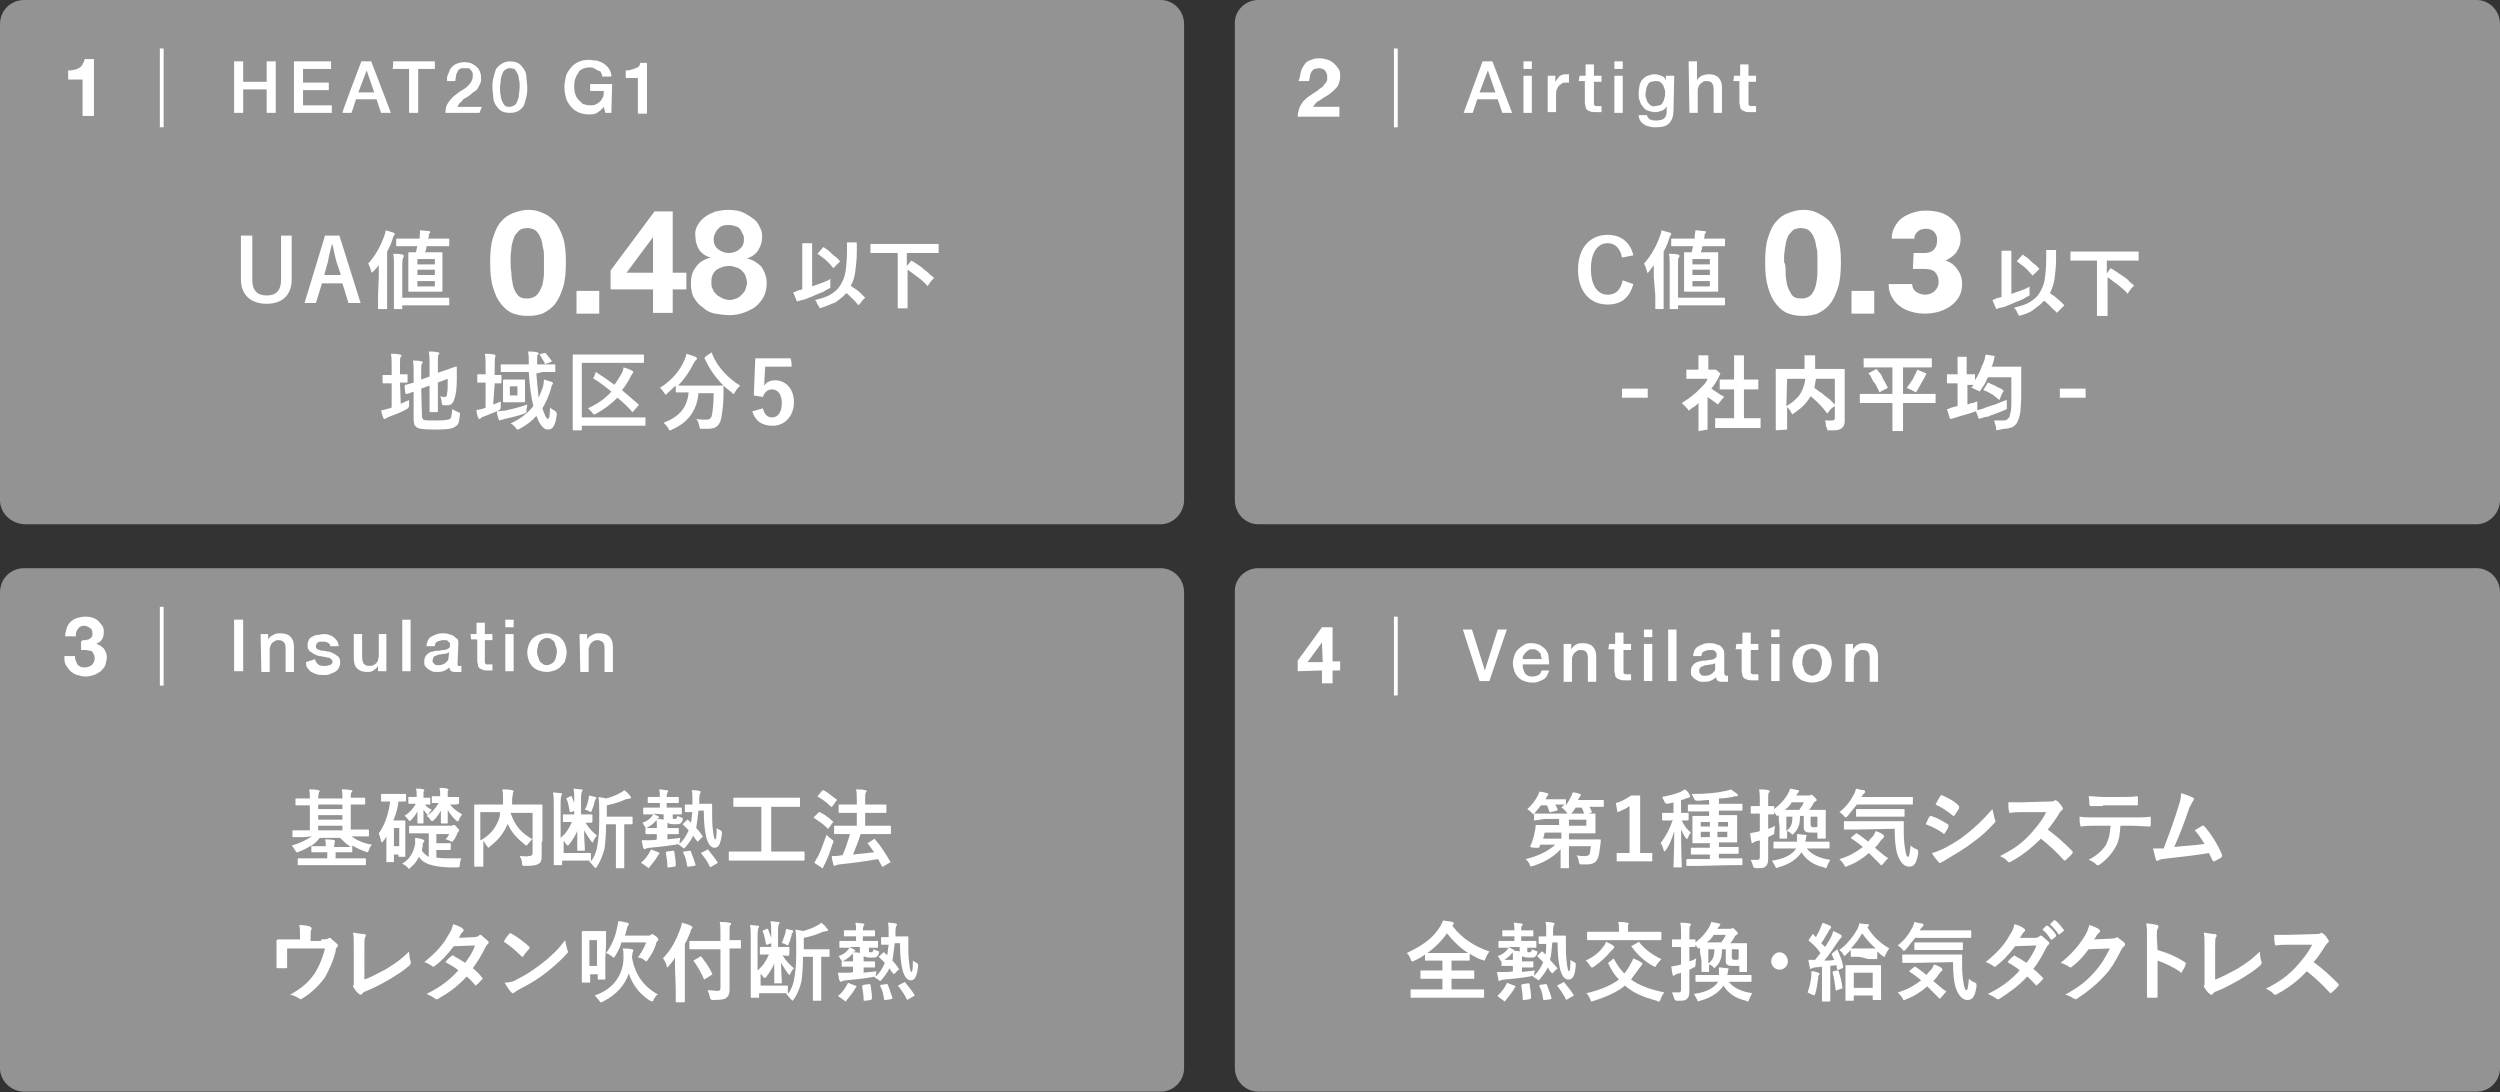 <?xml version="1.0" encoding="utf-8"?>
<!-- Generator: Adobe Illustrator 27.4.1, SVG Export Plug-In . SVG Version: 6.00 Build 0)  -->
<svg version="1.1" id="_レイヤー_2" xmlns="http://www.w3.org/2000/svg" xmlns:xlink="http://www.w3.org/1999/xlink" x="0px"
	 y="0px" width="330px" height="144.2px" viewBox="0 0 330 144.2" style="enable-background:new 0 0 330 144.2;"
	 xml:space="preserve">
<rect x="0" y="0" width="330" height="144.2" fill="#333333" stroke="none"/>
<style type="text/css">
	.st0{fill:#939393;}
	.st1{fill:#FFFFFF;}
</style>
<g id="_レイヤー_1-2">
	<g>
		<path class="st0" d="M3.2,0h150c1.7,0,3.1,1.4,3.1,3.2V66c0,1.7-1.4,3.2-3.1,3.2H3.2C1.4,69.1,0,67.7,0,66V3.2C0,1.4,1.4,0,3.2,0z
			"/>
		<path class="st0" d="M166.1,0h160.8c1.7,0,3.1,1.4,3.1,3.2V66c0,1.7-1.4,3.2-3.1,3.2H166.1c-1.7,0-3.1-1.4-3.1-3.2V3.2
			C162.9,1.4,164.4,0,166.1,0z"/>
		<path class="st0" d="M166.1,75h160.8c1.7,0,3.1,1.4,3.1,3.2V141c0,1.7-1.4,3.1-3.1,3.1H166.1c-1.7,0-3.1-1.4-3.1-3.1V78.2
			C162.9,76.4,164.4,75,166.1,75z"/>
		<path class="st0" d="M3.2,75h150c1.7,0,3.1,1.4,3.1,3.2V141c0,1.7-1.4,3.1-3.1,3.1H3.2c-1.7,0-3.2-1.4-3.2-3.1V78.2
			C0,76.4,1.4,75,3.2,75z"/>
		<g>
			<path class="st1" d="M38.5,36.9c0,2.1-1.3,3.2-3.3,3.2s-3.4-1.1-3.4-3.2v-5.8h1.5v5.8c0,1.5,0.7,2.1,1.9,2.1s1.9-0.6,1.9-2.1
				v-5.8h1.4L38.5,36.9L38.5,36.9z"/>
			<path class="st1" d="M47.6,40H46l-0.8-2.6h-2.7L41.7,40h-1.5l2.7-8.9h1.9L47.6,40z M44.4,34.5c-0.2-0.7-0.3-1.3-0.5-2.2h-0.1
				c-0.2,0.8-0.4,1.5-0.5,2.2l-0.5,1.8H45L44.4,34.5L44.4,34.5z"/>
			<path class="st1" d="M50,36.5c0-0.4,0-1,0-1.5c-0.2,0.3-0.4,0.5-0.7,0.8c-0.1,0.1-0.2,0.2-0.2,0.2s-0.1-0.1-0.1-0.2
				c-0.1-0.3-0.2-0.7-0.4-1c0.9-1,1.6-2.2,2.1-3.6c0.1-0.3,0.2-0.5,0.2-0.8c0.4,0.1,0.7,0.2,1,0.3c0.1,0,0.2,0.1,0.2,0.2
				c0,0.1,0,0.1-0.1,0.2c-0.1,0.1-0.1,0.2-0.2,0.5c-0.2,0.6-0.4,1.1-0.7,1.6V39c0,1.1,0,1.7,0,1.7c0,0.1,0,0.1-0.1,0.1h-1
				c-0.1,0-0.1,0-0.1-0.1c0-0.1,0-0.6,0-1.7L50,36.5L50,36.5z M52,35c0-0.7,0-1-0.1-1.5c0.4,0,0.8,0,1.2,0.1c0.1,0,0.2,0.1,0.2,0.2
				c0,0.1,0,0.2-0.1,0.2c0,0.1-0.1,0.3-0.1,1v4.3h4.6c1.1,0,1.4,0,1.5,0c0.1,0,0.1,0,0.1,0.1v0.8c0,0.1,0,0.1-0.1,0.1
				c-0.1,0-0.4,0-1.5,0h-4.6v0.4c0,0.1,0,0.1-0.1,0.1h-0.9c-0.1,0-0.1,0-0.1-0.1c0-0.1,0-0.4,0-1.2C52,39.5,52,35,52,35z M54,32.5
				c-1.1,0-1.5,0-1.6,0c-0.1,0-0.1,0-0.1-0.1v-0.8c0-0.1,0-0.1,0.1-0.1c0.1,0,0.5,0,1.6,0h1.4l0-0.3c0-0.3,0.1-0.6,0-0.8
				c0.4,0,0.8,0.1,1.2,0.1c0.1,0,0.2,0.1,0.2,0.1c0,0.1,0,0.1-0.1,0.2c-0.1,0.1-0.1,0.2-0.1,0.3c0,0.1,0,0.3-0.1,0.4h1.1
				c1.1,0,1.5,0,1.6,0c0.1,0,0.1,0,0.1,0.1v0.8c0,0.1,0,0.1-0.1,0.1c-0.1,0-0.4,0-1.6,0h-1.3c0,0.3-0.1,0.6-0.2,0.8h0.9
				c0.9,0,1.2,0,1.3,0c0.1,0,0.1,0,0.1,0.1c0,0.1,0,0.4,0,1.2v2.6c0,0.8,0,1.2,0,1.2c0,0.1,0,0.1-0.1,0.1c-0.1,0-0.4,0-1.3,0h-1.7
				c-0.9,0-1.2,0-1.3,0c-0.1,0-0.1,0-0.1-0.1c0-0.1,0-0.4,0-1.2v-2.6c0-0.8,0-1.2,0-1.2c0-0.1,0-0.1,0.1-0.1c0.1,0,0.3,0,0.9,0
				c0.1-0.3,0.1-0.6,0.2-0.8L54,32.5L54,32.5z M55.1,34.9h2.3v-0.7h-2.3V34.9z M57.4,36.3v-0.7h-2.3v0.7H57.4z M57.4,37.1h-2.3v0.7
				h2.3V37.1z"/>
		</g>
		<path class="st1" d="M65.1,31.3c0.3-0.9,0.6-1.6,1.1-2.1c0.4-0.5,1-0.9,1.6-1.1s1.2-0.4,1.9-0.4s1.3,0.1,1.9,0.4
			c0.6,0.2,1.1,0.6,1.6,1.1c0.4,0.5,0.8,1.2,1.1,2.1c0.3,0.9,0.4,2,0.4,3.3s-0.1,2.5-0.4,3.4s-0.6,1.6-1.1,2.2
			c-0.4,0.5-1,0.9-1.6,1.2c-0.6,0.2-1.2,0.3-1.9,0.3s-1.3-0.1-1.9-0.3c-0.6-0.2-1.1-0.6-1.6-1.2s-0.8-1.2-1.1-2.2
			c-0.3-0.9-0.4-2-0.4-3.4S64.8,32.2,65.1,31.3z M67.5,36c0,0.5,0.1,1.1,0.2,1.6c0.1,0.5,0.3,0.9,0.6,1.3c0.3,0.4,0.7,0.5,1.3,0.5
			s1-0.2,1.3-0.5s0.5-0.8,0.7-1.3c0.1-0.5,0.2-1,0.2-1.6s0-1,0-1.4c0-0.2,0-0.5,0-0.8c0-0.3,0-0.7-0.1-1c-0.1-0.3-0.1-0.7-0.2-1
			c-0.1-0.3-0.2-0.6-0.4-0.9c-0.2-0.3-0.4-0.5-0.6-0.6s-0.6-0.2-0.9-0.2s-0.7,0.1-0.9,0.2s-0.4,0.4-0.6,0.6s-0.3,0.6-0.4,0.9
			s-0.2,0.7-0.2,1s-0.1,0.7-0.1,1c0,0.3,0,0.6,0,0.8C67.4,34.9,67.4,35.4,67.5,36L67.5,36z"/>
		<path class="st1" d="M79.1,38.4v3h-3v-3H79.1z"/>
		<path class="st1" d="M80.6,38.2v-2.5l5.8-7.8h2.4V36h1.8v2.2h-1.8v3.1h-2.6v-3.1H80.6z M86.2,31.3L82.7,36h3.5L86.2,31.3
			C86.2,31.3,86.2,31.3,86.2,31.3z"/>
		<path class="st1" d="M92.1,29.7c0.3-0.5,0.6-0.8,1-1.1c0.4-0.3,0.9-0.5,1.4-0.7c0.5-0.1,1.1-0.2,1.6-0.2c0.8,0,1.5,0.1,2.1,0.4
			c0.6,0.3,1,0.6,1.4,0.9s0.6,0.8,0.8,1.2c0.2,0.4,0.2,0.8,0.2,1.1c0,0.7-0.2,1.2-0.5,1.7c-0.3,0.5-0.8,0.9-1.5,1.1v0
			c0.8,0.2,1.4,0.6,1.9,1.1c0.4,0.6,0.7,1.3,0.7,2.1c0,0.7-0.1,1.3-0.4,1.9c-0.3,0.5-0.7,1-1.1,1.3s-1,0.6-1.6,0.8
			c-0.6,0.2-1.2,0.3-1.8,0.3s-1.3-0.1-1.9-0.2s-1.2-0.4-1.6-0.8c-0.5-0.3-0.9-0.8-1.2-1.3s-0.4-1.2-0.4-1.9c0-0.9,0.2-1.6,0.7-2.2
			c0.4-0.6,1.1-1,1.9-1.2v0c-0.7-0.2-1.1-0.5-1.5-1c-0.3-0.5-0.5-1.1-0.5-1.7C91.7,30.7,91.8,30.2,92.1,29.7L92.1,29.7z M94.1,38.2
			c0.1,0.3,0.3,0.5,0.5,0.7s0.5,0.3,0.8,0.5c0.3,0.1,0.6,0.2,0.9,0.2s0.6-0.1,0.9-0.2c0.3-0.1,0.5-0.3,0.7-0.5
			c0.2-0.2,0.4-0.4,0.5-0.7c0.1-0.3,0.2-0.6,0.2-0.9s-0.1-0.6-0.2-0.9s-0.3-0.5-0.5-0.7s-0.4-0.3-0.7-0.4c-0.3-0.1-0.6-0.2-0.9-0.2
			c-0.7,0-1.2,0.2-1.7,0.5c-0.5,0.4-0.7,0.9-0.7,1.6C93.9,37.6,93.9,37.9,94.1,38.2L94.1,38.2z M94.8,32.9c0.4,0.3,0.9,0.5,1.4,0.5
			s1.1-0.2,1.4-0.5c0.4-0.3,0.6-0.7,0.6-1.3c0-0.2,0-0.4-0.1-0.6s-0.2-0.4-0.3-0.6s-0.3-0.4-0.6-0.5s-0.6-0.2-1-0.2
			c-0.3,0-0.5,0-0.8,0.1S95,30,94.8,30.2s-0.3,0.4-0.4,0.6c-0.1,0.2-0.2,0.5-0.2,0.8C94.2,32.1,94.4,32.6,94.8,32.9z"/>
		<g>
			<path class="st1" d="M52.9,53.3c0.4-0.2,0.7-0.3,1.1-0.5c0,0.2,0,0.5,0,0.7c0,0.2-0.1,0.4-0.3,0.5c-0.7,0.4-1.5,0.7-2.3,1
				c-0.2,0.1-0.3,0.1-0.4,0.2c0,0-0.1,0.1-0.2,0.1s-0.1,0-0.2-0.1c-0.1-0.3-0.2-0.6-0.3-1c0.4-0.1,0.7-0.2,1.1-0.3l0.3-0.1v-3.2
				h-0.1c-0.7,0-1,0-1,0c-0.1,0-0.1,0-0.1-0.1v-0.9c0-0.1,0-0.1,0.1-0.1c0.1,0,0.3,0,1,0h0.1v-1.1c0-0.8,0-1.2-0.1-1.7
				c0.5,0,0.8,0,1.2,0.1c0.1,0,0.2,0.1,0.2,0.1c0,0.1,0,0.1-0.1,0.2c-0.1,0.1-0.1,0.4-0.1,1.1v1.2c0.7,0,0.9,0,0.9,0
				c0.1,0,0.1,0,0.1,0.1v0.9c0,0.1,0,0.1-0.1,0.1c-0.1,0-0.3,0-0.9,0L52.9,53.3L52.9,53.3z M55.7,54.9c0,0.3,0.1,0.4,0.2,0.5
				c0.2,0.1,0.5,0.1,1.7,0.1c1.2,0,1.6-0.1,1.8-0.2c0.2-0.2,0.2-0.4,0.3-1.3c0.2,0.1,0.5,0.3,0.8,0.4c0.2,0.1,0.3,0.2,0.2,0.4
				c-0.1,1-0.2,1.3-0.6,1.5c-0.4,0.3-0.9,0.4-2.7,0.4c-1.6,0-2.1-0.1-2.4-0.3c-0.3-0.2-0.4-0.5-0.4-1.1v-3.6
				C54,51.9,53.8,52,53.7,52c-0.1,0-0.1,0-0.2-0.1L53.4,51c0-0.1,0-0.1,0.1-0.2c0.1,0,0.4-0.1,1.1-0.3v-1.3c0-0.6,0-1.2-0.1-1.6
				c0.4,0,0.8,0,1.1,0.1c0.2,0,0.2,0.1,0.2,0.1c0,0.1,0,0.1-0.1,0.2c-0.1,0.1-0.1,0.4-0.1,1.1v1l1.1-0.4v-1.7c0-0.7,0-1-0.1-1.6
				c0.4,0,0.8,0,1.2,0.1c0.1,0,0.2,0.1,0.2,0.1c0,0.1,0,0.1-0.1,0.2c-0.1,0.1-0.1,0.4-0.1,1v1.4l0.9-0.3c1.1-0.4,1.4-0.5,1.5-0.5
				c0.1,0,0.1,0,0.1,0.1l0,1.5c0,1.2-0.1,2-0.3,2.6c-0.2,0.7-0.5,0.9-1,0.9c-0.1,0-0.3,0-0.4,0c-0.2,0-0.3-0.1-0.3-0.4
				c0-0.3-0.1-0.6-0.2-0.8c0.2,0.1,0.5,0.1,0.6,0.1c0.2,0,0.3-0.1,0.3-0.4c0.1-0.4,0.1-0.9,0.1-2l-1.3,0.5v2c0,1.1,0,1.7,0,1.8
				c0,0.1,0,0.1-0.1,0.1h-0.9c-0.1,0-0.1,0-0.1-0.1c0-0.1,0-0.6,0-1.8v-1.6l-1.1,0.4L55.7,54.9L55.7,54.9z"/>
			<path class="st1" d="M65.1,53.4c0.3-0.1,0.7-0.3,1-0.4c0,0.2,0,0.5,0,0.7c0,0.3-0.1,0.4-0.3,0.5c-0.1,0-0.2,0.1-0.3,0.1
				c0.5,0,0.8-0.1,1.2-0.1c0.8-0.2,1.8-0.4,2.9-0.8c0,0.2-0.1,0.5-0.1,0.7c0,0.4,0,0.4-0.3,0.5c-0.8,0.3-1.7,0.5-2.6,0.7
				c-0.2,0.1-0.3,0.1-0.4,0.1c-0.1,0-0.2,0.1-0.2,0.1c-0.1,0-0.1,0-0.2-0.2c-0.1-0.3-0.2-0.6-0.2-1c-0.6,0.2-1.2,0.5-1.8,0.7
				c-0.2,0.1-0.3,0.1-0.3,0.2c-0.1,0-0.1,0.1-0.2,0.1c-0.1,0-0.1,0-0.2-0.2c-0.1-0.3-0.2-0.6-0.2-1c0.4,0,0.6-0.1,1-0.2l0.2-0.1
				v-3.3h0c-0.7,0-0.9,0-1,0c-0.1,0-0.1,0-0.1-0.1v-0.9c0-0.1,0-0.1,0.1-0.1c0.1,0,0.3,0,1,0v-1c0-0.8,0-1.2-0.1-1.7
				c0.4,0,0.8,0,1.2,0.1c0.1,0,0.2,0.1,0.2,0.1c0,0.1,0,0.2,0,0.2c-0.1,0.1-0.1,0.4-0.1,1.3v1.1c0.6,0,0.8,0,0.8,0
				c0.1,0,0.1,0,0.1,0.1v0.9c0,0.1,0,0.1-0.1,0.1c-0.1,0-0.3,0-0.8,0L65.1,53.4L65.1,53.4z M70.8,49.3c0.1,1.2,0.2,2.3,0.3,3.2
				c0.2-0.4,0.3-0.8,0.5-1.2c0.1-0.3,0.2-0.8,0.2-1.2c0.3,0.1,0.7,0.2,1,0.3c0.1,0.1,0.2,0.1,0.2,0.2c0,0.1-0.1,0.1-0.1,0.2
				c-0.1,0.1-0.1,0.2-0.2,0.6c-0.3,1-0.7,1.8-1.1,2.5c0.3,1,0.6,1.4,0.7,1.4c0.2,0,0.3-0.5,0.3-1.5c0.2,0.2,0.4,0.3,0.6,0.4
				c0.2,0.1,0.3,0.3,0.3,0.5c-0.2,1.5-0.5,2-1.2,2c-0.5,0-1-0.5-1.5-1.8c-0.6,0.7-1.3,1.2-2.2,1.7c-0.2,0.1-0.2,0.1-0.3,0.1
				s-0.1-0.1-0.2-0.2c-0.2-0.2-0.4-0.5-0.7-0.6c1.3-0.6,2.3-1.4,3-2.3c-0.3-1.2-0.5-2.8-0.6-4.5h-2c-1.1,0-1.5,0-1.6,0
				c-0.1,0-0.1,0-0.1-0.1v-0.8c0-0.1,0-0.1,0.1-0.1c0.1,0,0.4,0,1.6,0h2v-0.1c0-0.8,0-1.1-0.1-1.6c0.4,0,0.8,0,1.2,0.1
				c0.1,0,0.2,0.1,0.2,0.1c0,0.1,0,0.2-0.1,0.2c-0.1,0.1-0.1,0.2-0.1,0.8v0.5h0.7c1.1,0,1.5,0,1.6,0c0.1,0,0.1,0,0.1,0.1v0.8
				c0,0.1,0,0.1-0.1,0.1c-0.1,0-0.5,0-1.6,0L70.8,49.3L70.8,49.3z M68.3,50.1c0.6,0,0.8,0,0.9,0c0.1,0,0.1,0,0.1,0.1
				c0,0.1,0,0.3,0,0.9v1c0,0.6,0,0.8,0,0.9c0,0.1,0,0.1-0.1,0.1c-0.1,0-0.2,0-0.9,0h-0.9c-0.6,0-0.8,0-0.9,0c-0.1,0-0.1,0-0.1-0.1
				c0-0.1,0-0.3,0-0.9v-1c0-0.6,0-0.8,0-0.9c0-0.1,0-0.1,0.1-0.1c0.1,0,0.3,0,0.9,0H68.3z M68.3,51h-1v1.2h1V51z M71.9,46.6
				c0.1,0,0.1,0,0.2,0.1c0.2,0.3,0.5,0.6,0.7,0.9c0.1,0.1,0,0.1-0.1,0.2L72.1,48c-0.2,0.1-0.2,0.1-0.2-0.1c-0.2-0.3-0.4-0.7-0.6-1
				c-0.1-0.1-0.1-0.1,0.1-0.2L71.9,46.6L71.9,46.6z"/>
			<path class="st1" d="M76.8,55.1h6.7c1.1,0,1.5,0,1.6,0c0.1,0,0.1,0,0.1,0.1v0.9c0,0.1,0,0.1-0.1,0.1c-0.1,0-0.5,0-1.6,0h-6.7v0.5
				c0,0.1,0,0.1-0.1,0.1h-1c-0.1,0-0.1,0-0.1-0.1c0-0.1,0-0.8,0-2.4v-5c0-1.6,0-2.3,0-2.4c0-0.1,0-0.1,0.1-0.1c0.1,0,0.5,0,1.5,0
				h6.2c1.1,0,1.4,0,1.5,0c0.1,0,0.1,0,0.1,0.1v0.9c0,0.1,0,0.1-0.1,0.1c-0.1,0-0.4,0-1.5,0h-6.6L76.8,55.1L76.8,55.1z M78.6,49.2
				c0.1-0.1,0.1-0.1,0.2,0c0.8,0.5,1.5,1,2.3,1.6c0.3-0.4,0.6-0.9,0.9-1.4c0.2-0.3,0.3-0.7,0.3-0.9c0.4,0.1,0.7,0.2,1.1,0.4
				c0.1,0.1,0.2,0.1,0.2,0.2c0,0.1-0.1,0.1-0.1,0.2c-0.1,0.1-0.2,0.3-0.3,0.5c-0.3,0.6-0.7,1.2-1.1,1.7c0.7,0.6,1.4,1.2,2.1,1.8
				c0.1,0,0.1,0.1,0.1,0.1c0,0,0,0.1-0.1,0.2l-0.6,0.7c-0.1,0.1-0.1,0.1-0.1,0.1s-0.1,0-0.1-0.1c-0.6-0.7-1.3-1.3-1.9-1.8
				c-0.8,0.8-1.7,1.5-2.8,2.1c-0.1,0.1-0.2,0.1-0.3,0.1c-0.1,0-0.1-0.1-0.2-0.2c-0.2-0.2-0.4-0.5-0.6-0.6c1.3-0.6,2.3-1.3,3.1-2.2
				c-0.7-0.6-1.5-1.2-2.3-1.7c-0.1,0-0.1-0.1-0.1-0.1c0,0,0-0.1,0.1-0.1L78.6,49.2L78.6,49.2z"/>
			<path class="st1" d="M93.8,46.6c0.2-0.1,0.2-0.1,0.2,0.1c0.7,1.8,2.2,3.3,3.7,4.2c-0.2,0.2-0.5,0.5-0.7,0.9
				c-0.1,0.2-0.2,0.2-0.2,0.2c-0.1,0-0.1-0.1-0.2-0.2c-0.4-0.3-0.8-0.6-1.1-0.9c0,0.3,0,0.7,0,1.1c0,1.2-0.1,2.1-0.3,3.2
				c-0.2,0.9-0.6,1.4-1.7,1.4c-0.3,0-0.5,0-0.8,0c-0.4,0-0.3,0-0.4-0.4c-0.1-0.4-0.2-0.7-0.4-0.9c0.6,0.1,0.9,0.1,1.3,0.1
				c0.5,0,0.7-0.2,0.8-0.7c0.1-0.7,0.2-1.5,0.2-2.8h-2c-0.2,2.3-1.4,3.9-3.5,4.8c-0.1,0.1-0.2,0.1-0.3,0.1c-0.1,0-0.1-0.1-0.2-0.3
				c-0.2-0.3-0.4-0.5-0.6-0.7c2.1-0.8,3.1-2,3.3-4h-0.1c-1.1,0-1.4,0-1.5,0c-0.1,0-0.1,0-0.1-0.1v-0.8c-0.4,0.3-0.7,0.7-1.1,1
				c-0.1,0.1-0.2,0.2-0.2,0.2c-0.1,0-0.1-0.1-0.2-0.2c-0.2-0.3-0.4-0.6-0.6-0.7c1.6-1,2.7-2.3,3.3-3.8c0.1-0.2,0.2-0.5,0.2-0.7
				c0.4,0.1,0.9,0.3,1.2,0.4c0.1,0.1,0.2,0.1,0.2,0.2c0,0.1,0,0.1-0.1,0.2c-0.1,0.1-0.2,0.2-0.3,0.4c-0.6,1.2-1.3,2.2-2.1,3
				c0.2,0,0.6,0,1.4,0h3.1c1,0,1.4,0,1.5,0c-1.1-1.1-1.9-2.3-2.5-3.6c0-0.1,0-0.1,0.1-0.2L93.8,46.6L93.8,46.6z"/>
			<path class="st1" d="M104.5,48.4H101l-0.1,1.8c0,0.3,0,0.6-0.1,0.8c0.3-0.5,0.8-0.8,1.5-0.8c1.4,0,2.5,1.1,2.5,2.9
				c0,1.8-1.2,3.1-2.8,3.1c-1.4,0-2.3-0.6-2.7-1.9l1.4-0.4c0.2,0.8,0.6,1.2,1.2,1.2c0.8,0,1.3-0.7,1.3-1.9c0-1.1-0.5-1.8-1.3-1.8
				c-0.6,0-1,0.4-1.2,1l-1.2-0.2l0.2-4.9h4.6C104.5,47.3,104.5,48.4,104.5,48.4z"/>
		</g>
		<g>
			<rect x="21.1" y="6.4" class="st1" width="0.5" height="10.4"/>
			<path class="st1" d="M10.9,15.3v-4.8H9V9.3c0.3,0,0.5,0,0.8-0.1C10,9.2,10.2,9.1,10.4,9s0.4-0.3,0.5-0.5s0.2-0.4,0.3-0.7h1.2v7.5
				L10.9,15.3L10.9,15.3z"/>
			<g>
				<path class="st1" d="M30.9,8.1h1.2v2.7h3.1V8.1h1.2v6.8h-1.2v-3.1h-3.1v3.1h-1.2V8.1z"/>
				<path class="st1" d="M38.8,8.1h4.9v1h-3.7v1.8h3.4v1h-3.4v2h3.8v1h-5C38.8,14.9,38.8,8.1,38.8,8.1z"/>
				<path class="st1" d="M47.7,8.1H49l2.6,6.8h-1.3l-0.6-1.8H47l-0.6,1.8h-1.2C45.1,14.9,47.7,8.1,47.7,8.1z M47.3,12.2h2.1l-1-2.9
					h0L47.3,12.2z"/>
				<path class="st1" d="M51.9,8.1h5.5v1h-2.2v5.8h-1.2V9.1h-2.2C51.9,9.1,51.9,8.1,51.9,8.1z"/>
				<path class="st1" d="M63.3,14.9h-4.5c0-0.6,0.1-1,0.4-1.4s0.6-0.8,1.1-1.1c0.2-0.2,0.4-0.3,0.7-0.5c0.2-0.1,0.5-0.3,0.7-0.5
					c0.2-0.2,0.4-0.4,0.5-0.6c0.1-0.2,0.2-0.4,0.2-0.7c0-0.1,0-0.2,0-0.4c0-0.1-0.1-0.3-0.2-0.4c-0.1-0.1-0.2-0.2-0.3-0.3
					C61.6,9,61.4,9,61.2,9c-0.2,0-0.4,0-0.5,0.1s-0.3,0.2-0.3,0.4c-0.1,0.1-0.2,0.3-0.2,0.5c0,0.2-0.1,0.4-0.1,0.7h-1.1
					c0-0.4,0-0.7,0.2-1c0.1-0.3,0.2-0.6,0.4-0.8c0.2-0.2,0.4-0.4,0.7-0.5c0.3-0.1,0.6-0.2,1-0.2c0.4,0,0.8,0.1,1,0.2
					s0.5,0.3,0.7,0.5s0.3,0.4,0.4,0.7s0.1,0.5,0.1,0.7c0,0.3,0,0.5-0.1,0.7c-0.1,0.2-0.2,0.4-0.3,0.6c-0.1,0.2-0.3,0.4-0.5,0.5
					s-0.4,0.3-0.5,0.4s-0.4,0.3-0.6,0.4s-0.4,0.2-0.5,0.4s-0.3,0.2-0.4,0.4s-0.2,0.3-0.2,0.4h3.2L63.3,14.9L63.3,14.9z"/>
				<path class="st1" d="M67.3,8.1c0.5,0,0.9,0.1,1.2,0.3c0.3,0.2,0.5,0.5,0.7,0.8c0.2,0.3,0.3,0.7,0.3,1.1s0.1,0.8,0.1,1.2
					s0,0.8-0.1,1.2c-0.1,0.4-0.2,0.8-0.3,1.1s-0.4,0.6-0.7,0.8c-0.3,0.2-0.7,0.3-1.2,0.3s-0.9-0.1-1.2-0.3s-0.5-0.5-0.7-0.8
					c-0.2-0.3-0.3-0.7-0.3-1.1S65,12,65,11.6s0-0.8,0.1-1.2c0.1-0.4,0.2-0.8,0.3-1.1s0.4-0.6,0.7-0.8C66.5,8.2,66.9,8.1,67.3,8.1z
					 M67.3,14.1c0.2,0,0.4-0.1,0.6-0.2c0.2-0.1,0.3-0.3,0.4-0.6c0.1-0.2,0.2-0.5,0.2-0.8c0-0.3,0.1-0.6,0.1-1s0-0.7-0.1-1
					c0-0.3-0.1-0.6-0.2-0.8c-0.1-0.2-0.2-0.4-0.4-0.6C67.8,9.1,67.6,9,67.3,9s-0.4,0.1-0.6,0.2c-0.2,0.1-0.3,0.3-0.4,0.6
					c-0.1,0.2-0.2,0.5-0.2,0.8c0,0.3-0.1,0.6-0.1,1s0,0.7,0.1,1c0,0.3,0.1,0.6,0.2,0.8c0.1,0.2,0.2,0.4,0.4,0.6
					C66.9,14.1,67.1,14.1,67.3,14.1z"/>
				<path class="st1" d="M80.7,14.9h-0.8l-0.2-0.8c-0.3,0.4-0.6,0.6-0.9,0.8s-0.7,0.2-1.1,0.2c-0.5,0-1-0.1-1.4-0.3
					c-0.4-0.2-0.7-0.4-1-0.8s-0.5-0.7-0.6-1.1s-0.2-0.9-0.2-1.4s0.1-0.9,0.2-1.4s0.4-0.8,0.6-1.1s0.6-0.6,1-0.8
					c0.4-0.2,0.9-0.3,1.4-0.3c0.4,0,0.7,0.1,1.1,0.1c0.3,0.1,0.6,0.2,0.9,0.4c0.3,0.2,0.5,0.4,0.7,0.7s0.3,0.6,0.3,1h-1.2
					c0-0.2-0.1-0.4-0.2-0.6S79,9.4,78.9,9.3c-0.2-0.1-0.3-0.2-0.5-0.3c-0.2-0.1-0.4-0.1-0.6-0.1c-0.4,0-0.7,0.1-0.9,0.2
					c-0.3,0.1-0.5,0.3-0.6,0.6c-0.2,0.2-0.3,0.5-0.4,0.8s-0.1,0.6-0.1,0.9s0,0.6,0.1,0.9s0.2,0.6,0.4,0.8c0.2,0.2,0.4,0.4,0.6,0.6
					c0.3,0.1,0.6,0.2,0.9,0.2c0.3,0,0.6,0,0.8-0.1s0.4-0.2,0.6-0.4c0.2-0.2,0.3-0.4,0.4-0.6c0.1-0.2,0.1-0.5,0.1-0.8h-1.8v-0.9h2.9
					L80.7,14.9L80.7,14.9z"/>
				<path class="st1" d="M82.6,9.3c0.2,0,0.4,0,0.7-0.1s0.4-0.1,0.6-0.2C84,9,84.1,8.9,84.3,8.8c0.1-0.1,0.2-0.3,0.2-0.5h0.9v6.7
					h-1.2v-4.7h-1.6L82.6,9.3L82.6,9.3z"/>
			</g>
		</g>
		<path class="st1" d="M252.6,33.4h1.4c1.1,0,1.7-0.6,1.7-1.7c0-0.4-0.1-0.8-0.4-1.1c-0.3-0.3-0.6-0.4-1.1-0.4
			c-0.4,0-0.8,0.1-1.1,0.4s-0.4,0.5-0.4,0.9h-3c0-0.7,0.2-1.3,0.6-1.9s0.9-1,1.6-1.3c0.7-0.3,1.4-0.5,2.2-0.5c1.5,0,2.6,0.3,3.4,1
			s1.3,1.6,1.3,2.8c0,0.6-0.2,1.1-0.5,1.6s-0.9,0.9-1.5,1.2c0.7,0.2,1.2,0.6,1.6,1.2c0.4,0.5,0.6,1.2,0.6,1.9c0,1.2-0.5,2.1-1.4,2.8
			c-0.9,0.7-2.1,1.1-3.6,1.1c-0.9,0-1.7-0.2-2.4-0.5c-0.7-0.3-1.3-0.8-1.7-1.4s-0.6-1.2-0.6-2h3.1c0,0.4,0.2,0.8,0.5,1
			s0.7,0.4,1.2,0.4c0.5,0,1-0.2,1.3-0.5c0.3-0.3,0.5-0.7,0.5-1.1c0-0.7-0.2-1.1-0.5-1.4s-0.8-0.4-1.4-0.4h-1.5L252.6,33.4
			L252.6,33.4z"/>
		<g>
			<path class="st1" d="M214.1,34c-0.2-1.2-0.9-1.9-1.9-1.9c-1.3,0-2.2,1.2-2.2,3.4s0.9,3.4,2.2,3.4c1.1,0,1.7-0.6,2-1.9l1.4,0.5
				c-0.5,1.8-1.6,2.7-3.4,2.7c-2.3,0-3.9-1.7-3.9-4.6s1.6-4.6,3.9-4.6c1.8,0,3,1,3.4,2.7L214.1,34L214.1,34z"/>
			<path class="st1" d="M218.3,36.5c0-0.4,0-1,0-1.5c-0.2,0.3-0.4,0.5-0.6,0.8c-0.1,0.1-0.1,0.2-0.2,0.2s-0.1-0.1-0.1-0.2
				c-0.1-0.3-0.2-0.7-0.4-1c0.9-1,1.6-2.2,2.1-3.6c0.1-0.3,0.2-0.5,0.2-0.8c0.4,0.1,0.7,0.2,1.1,0.3c0.1,0,0.2,0.1,0.2,0.2
				c0,0.1,0,0.1-0.1,0.2c-0.1,0.1-0.1,0.2-0.2,0.5c-0.2,0.6-0.4,1.1-0.7,1.6V39c0,1.1,0,1.7,0,1.7c0,0.1,0,0.1-0.1,0.1h-0.9
				c-0.1,0-0.1,0-0.1-0.1c0-0.1,0-0.6,0-1.7L218.3,36.5L218.3,36.5z M220.4,35c0-0.7,0-1-0.1-1.5c0.4,0,0.8,0,1.2,0.1
				c0.1,0,0.2,0.1,0.2,0.2c0,0.1-0.1,0.2-0.1,0.2c-0.1,0.1-0.1,0.3-0.1,1v4.3h4.6c1.1,0,1.4,0,1.5,0c0.1,0,0.1,0,0.1,0.1v0.8
				c0,0.1,0,0.1-0.1,0.1c-0.1,0-0.4,0-1.5,0h-4.6v0.4c0,0.1,0,0.1-0.1,0.1h-0.9c-0.1,0-0.1,0-0.1-0.1c0-0.1,0-0.4,0-1.2L220.4,35
				L220.4,35z M222.3,32.5c-1.1,0-1.5,0-1.6,0c-0.1,0-0.1,0-0.1-0.1v-0.8c0-0.1,0-0.1,0.1-0.1c0.1,0,0.4,0,1.6,0h1.4l0-0.3
				c0-0.3,0.1-0.6,0.1-0.8c0.4,0,0.8,0.1,1.2,0.1c0.1,0,0.2,0.1,0.2,0.1c0,0.1,0,0.1-0.1,0.2c-0.1,0.1-0.1,0.2-0.1,0.3
				c0,0.1,0,0.3-0.1,0.4h1.1c1.1,0,1.5,0,1.6,0c0.1,0,0.1,0,0.1,0.1v0.8c0,0.1,0,0.1-0.1,0.1c-0.1,0-0.4,0-1.6,0h-1.3
				c0,0.3-0.1,0.6-0.2,0.8h0.9c0.9,0,1.2,0,1.3,0c0.1,0,0.1,0,0.1,0.1c0,0.1,0,0.4,0,1.2v2.6c0,0.8,0,1.2,0,1.2c0,0.1,0,0.1-0.1,0.1
				c-0.1,0-0.4,0-1.3,0h-1.7c-0.9,0-1.2,0-1.3,0c-0.1,0-0.1,0-0.1-0.1c0-0.1,0-0.4,0-1.2v-2.6c0-0.8,0-1.2,0-1.2
				c0-0.1,0-0.1,0.1-0.1c0.1,0,0.3,0,0.9,0c0.1-0.3,0.1-0.6,0.2-0.8L222.3,32.5L222.3,32.5z M223.4,34.9h2.3v-0.7h-2.3V34.9z
				 M225.7,36.3v-0.7h-2.3v0.7H225.7z M225.7,37.1h-2.3v0.7h2.3V37.1z"/>
		</g>
		<path class="st1" d="M233.4,31.3c0.3-0.9,0.6-1.6,1.1-2.1c0.4-0.5,1-0.9,1.6-1.1s1.2-0.4,1.9-0.4s1.3,0.1,1.9,0.4s1.1,0.6,1.6,1.1
			c0.4,0.5,0.8,1.2,1.1,2.1c0.3,0.9,0.4,2,0.4,3.3s-0.1,2.5-0.4,3.4s-0.6,1.6-1.1,2.2c-0.4,0.5-1,0.9-1.6,1.2
			c-0.6,0.2-1.2,0.3-1.9,0.3s-1.3-0.1-1.9-0.3c-0.6-0.2-1.1-0.6-1.6-1.2s-0.8-1.2-1.1-2.2s-0.4-2-0.4-3.4S233.1,32.2,233.4,31.3z
			 M235.7,36c0,0.5,0.1,1.1,0.2,1.6c0.1,0.5,0.4,0.9,0.6,1.3c0.3,0.4,0.7,0.5,1.3,0.5s1-0.2,1.3-0.5c0.3-0.4,0.5-0.8,0.6-1.3
			c0.1-0.5,0.2-1,0.2-1.6s0-1,0-1.4c0-0.2,0-0.5,0-0.8c0-0.3,0-0.7-0.1-1c-0.1-0.3-0.1-0.7-0.2-1c-0.1-0.3-0.2-0.6-0.4-0.9
			c-0.2-0.3-0.4-0.5-0.6-0.6s-0.6-0.2-0.9-0.2s-0.7,0.1-0.9,0.2s-0.4,0.4-0.6,0.6s-0.3,0.6-0.4,0.9s-0.1,0.7-0.2,1
			c0,0.3-0.1,0.7-0.1,1c0,0.3,0,0.6,0,0.8C235.7,34.9,235.7,35.4,235.7,36L235.7,36z"/>
		<path class="st1" d="M247.4,38.4v3h-3v-3H247.4z"/>
		<rect x="184" y="6.4" class="st1" width="0.5" height="10.4"/>
		<path class="st1" d="M171.7,9.5c0.1-0.4,0.3-0.7,0.5-1s0.5-0.5,0.9-0.6c0.4-0.2,0.7-0.2,1.2-0.2c0.3,0,0.7,0.1,1,0.2
			c0.3,0.1,0.6,0.3,0.8,0.5s0.4,0.4,0.6,0.7s0.2,0.6,0.2,1s-0.1,0.7-0.2,1s-0.3,0.5-0.5,0.7s-0.4,0.4-0.7,0.6
			c-0.2,0.2-0.5,0.3-0.8,0.5s-0.5,0.4-0.8,0.5c-0.2,0.2-0.4,0.4-0.6,0.7h3.5v1.3h-5.5c0-0.4,0.1-0.8,0.2-1.1
			c0.1-0.3,0.3-0.6,0.5-0.9c0.2-0.2,0.5-0.5,0.8-0.7s0.6-0.4,0.9-0.6c0.2-0.1,0.3-0.2,0.5-0.4c0.2-0.1,0.4-0.2,0.5-0.4
			s0.3-0.3,0.4-0.5c0.1-0.2,0.1-0.4,0.1-0.6c0-0.4-0.1-0.6-0.3-0.9c-0.2-0.2-0.5-0.3-0.8-0.3c-0.2,0-0.4,0.1-0.6,0.1
			c-0.1,0.1-0.3,0.2-0.4,0.4s-0.2,0.4-0.2,0.6c0,0.2-0.1,0.4-0.1,0.6h-1.4C171.6,10.3,171.6,9.9,171.7,9.5L171.7,9.5z"/>
		<g>
			<path class="st1" d="M195.7,8.1h1.3l2.6,6.8h-1.3l-0.6-1.8H195l-0.6,1.8h-1.2L195.7,8.1z M195.3,12.2h2.1l-1-2.9h0L195.3,12.2z"
				/>
			<path class="st1" d="M201.1,8.1h1.1v1h-1.1V8.1z M201.1,10h1.1v4.9h-1.1V10z"/>
			<path class="st1" d="M204.3,10h1v0.9h0c0-0.1,0.1-0.3,0.2-0.4c0.1-0.1,0.2-0.2,0.3-0.4c0.1-0.1,0.3-0.2,0.4-0.2
				c0.2-0.1,0.3-0.1,0.5-0.1c0.1,0,0.2,0,0.3,0c0.1,0,0.1,0,0.1,0v1.1c-0.1,0-0.1,0-0.2,0s-0.2,0-0.2,0c-0.2,0-0.4,0-0.5,0.1
				s-0.3,0.2-0.4,0.3s-0.2,0.3-0.3,0.5c-0.1,0.2-0.1,0.4-0.1,0.7v2.3h-1.1L204.3,10L204.3,10z"/>
			<path class="st1" d="M208.5,10h0.8V8.5h1.1V10h1v0.8h-1v2.6c0,0.1,0,0.2,0,0.3c0,0.1,0,0.1,0.1,0.2c0,0.1,0.1,0.1,0.2,0.1
				s0.2,0,0.3,0c0.1,0,0.1,0,0.2,0s0.1,0,0.2,0v0.8c-0.1,0-0.2,0-0.4,0c-0.1,0-0.2,0-0.4,0c-0.3,0-0.5,0-0.7-0.1s-0.3-0.1-0.4-0.2
				c-0.1-0.1-0.2-0.2-0.2-0.4c0-0.2-0.1-0.3-0.1-0.5v-2.9h-0.8L208.5,10L208.5,10z"/>
			<path class="st1" d="M213.1,8.1h1.1v1h-1.1V8.1z M213.1,10h1.1v4.9h-1.1V10z"/>
			<path class="st1" d="M220.9,14.6c0,0.7-0.2,1.3-0.6,1.7c-0.4,0.4-1,0.5-1.8,0.5c-0.2,0-0.5,0-0.8-0.1s-0.5-0.1-0.7-0.3
				c-0.2-0.1-0.4-0.3-0.5-0.5c-0.1-0.2-0.2-0.4-0.2-0.7h1.1c0,0.1,0.1,0.3,0.2,0.4c0.1,0.1,0.2,0.2,0.3,0.2s0.2,0.1,0.4,0.1
				c0.1,0,0.3,0,0.4,0c0.4,0,0.8-0.1,1-0.3c0.2-0.2,0.3-0.5,0.3-0.9V14h0c-0.1,0.3-0.4,0.5-0.6,0.6c-0.3,0.1-0.6,0.2-0.9,0.2
				c-0.4,0-0.7-0.1-1-0.2c-0.3-0.1-0.5-0.3-0.7-0.6c-0.2-0.2-0.3-0.5-0.4-0.8c-0.1-0.3-0.1-0.6-0.1-1c0-0.3,0.1-0.6,0.1-0.9
				c0.1-0.3,0.2-0.6,0.4-0.8c0.2-0.2,0.4-0.4,0.7-0.5s0.6-0.2,0.9-0.2c0.3,0,0.6,0.1,0.9,0.2s0.5,0.3,0.6,0.6h0V10h1.1L220.9,14.6
				L220.9,14.6z M218.5,14c0.2,0,0.4-0.1,0.6-0.1c0.2-0.1,0.3-0.2,0.4-0.4c0.1-0.2,0.2-0.4,0.2-0.6c0.1-0.2,0.1-0.4,0.1-0.6
				s0-0.4-0.1-0.6s-0.1-0.4-0.2-0.5c-0.1-0.1-0.2-0.3-0.4-0.4c-0.2-0.1-0.4-0.1-0.6-0.1s-0.4,0.1-0.6,0.1c-0.2,0.1-0.3,0.2-0.4,0.4
				c-0.1,0.2-0.2,0.4-0.2,0.6c0,0.2-0.1,0.4-0.1,0.6s0,0.4,0.1,0.6c0.1,0.2,0.1,0.4,0.2,0.5c0.1,0.1,0.2,0.3,0.4,0.4
				C218,14,218.2,14.1,218.5,14L218.5,14z"/>
			<path class="st1" d="M222.9,8.1h1.1v2.5h0c0.1-0.2,0.3-0.4,0.6-0.6c0.3-0.1,0.6-0.2,0.9-0.2c0.5,0,1,0.1,1.3,0.4s0.5,0.7,0.5,1.3
				v3.4h-1.1v-3.1c0-0.4-0.1-0.7-0.2-0.8c-0.1-0.2-0.4-0.3-0.7-0.3c-0.2,0-0.4,0-0.5,0.1c-0.1,0.1-0.3,0.2-0.4,0.3
				c-0.1,0.1-0.2,0.3-0.2,0.4c-0.1,0.2-0.1,0.3-0.1,0.5v2.9H223L222.9,8.1L222.9,8.1z"/>
			<path class="st1" d="M228.9,10h0.8V8.5h1.1V10h1v0.8h-1v2.6c0,0.1,0,0.2,0,0.3c0,0.1,0,0.1,0.1,0.2c0,0.1,0.1,0.1,0.2,0.1
				s0.2,0,0.3,0c0.1,0,0.1,0,0.2,0s0.1,0,0.2,0v0.8c-0.1,0-0.2,0-0.4,0c-0.1,0-0.2,0-0.4,0c-0.3,0-0.5,0-0.7-0.1s-0.3-0.1-0.4-0.2
				c-0.1-0.1-0.2-0.2-0.2-0.4c0-0.2-0.1-0.3-0.1-0.5v-2.9h-0.8L228.9,10L228.9,10z"/>
		</g>
		<g>
			<g>
				<path class="st1" d="M206.1,106.6c0.1-0.1,0.3-0.3,0.4-0.4l-1.2,0c0.1,0.2,0.2,0.4,0.3,0.6c0,0,0,0.1,0,0.1c0,0,0,0.1-0.1,0.1
					l-0.8,0.2c-0.1,0-0.1,0-0.1,0c0,0-0.1,0-0.1-0.1c-0.1-0.3-0.2-0.6-0.3-0.8h-0.8c-0.2,0.3-0.5,0.6-0.8,1
					c-0.1,0.1-0.2,0.2-0.2,0.2c0,0-0.1-0.1-0.2-0.2c-0.2-0.2-0.3-0.3-0.6-0.5c0.6-0.5,1.1-1.2,1.4-1.8c0.1-0.1,0.1-0.3,0.2-0.5
					c0.3,0,0.7,0.1,1,0.2c0.1,0,0.2,0.1,0.2,0.1c0,0,0,0.1-0.1,0.2c-0.1,0.1-0.1,0.2-0.2,0.3l-0.1,0.2h1.3l1.3,0c0.1,0,0.1,0,0.1,0
					c0,0,0,0,0,0.1v0.7c0.3-0.4,0.5-0.8,0.7-1.2c0.1-0.1,0.1-0.3,0.2-0.5c0.3,0,0.7,0.1,0.9,0.2c0.1,0,0.2,0.1,0.2,0.1
					c0,0,0,0.1-0.1,0.2c0,0-0.1,0.1-0.2,0.3l-0.1,0.2h1.7l1.6,0c0.1,0,0.1,0,0.1,0.1v0.7c0,0.1,0,0.1-0.1,0.1l-1.6,0h-0.2
					c0.1,0.2,0.2,0.3,0.3,0.6c0,0,0,0.1,0,0.1c0,0,0,0.1-0.1,0.1l-0.7,0.2c-0.1,0-0.1,0-0.1,0c0,0-0.1,0-0.1-0.1
					c-0.1-0.3-0.2-0.6-0.3-0.8h-0.8c-0.2,0.3-0.4,0.6-0.6,0.8c-0.1,0.1-0.2,0.2-0.2,0.2c0,0-0.1-0.1-0.3-0.2
					C206.5,106.8,206.3,106.7,206.1,106.6z M202.6,108.3c-0.1,0-0.1,0-0.1,0c0,0,0,0,0-0.1v-0.7c0-0.1,0-0.1,0-0.1c0,0,0,0,0.1,0
					l1.5,0h4.6l1.8,0c0.1,0,0.1,0,0.1,0c0,0,0,0,0,0.1l0,0.8v0.7l0,0.9c0,0.1,0,0.1,0,0.1c0,0,0,0-0.1,0l-1.8,0h-1.6l0,0.8h2.5
					l1.6,0c0.1,0,0.1,0,0.1,0.1c0,0,0,0,0,0c0,0.1,0,0.4-0.1,1c-0.1,0.8-0.2,1.3-0.4,1.6c-0.2,0.4-0.7,0.6-1.3,0.6
					c-0.3,0-0.5,0-0.7,0c-0.2,0-0.3,0-0.3-0.1c0,0-0.1-0.1-0.1-0.3c0-0.2-0.1-0.5-0.3-0.8c0.4,0.1,0.8,0.1,1.1,0.1
					c0.3,0,0.5-0.1,0.6-0.2c0.1-0.2,0.1-0.5,0.2-1.1h-2.9l0,1c0,0.5,0,0.9,0,1.3c0,0.3,0,0.5,0,0.5c0,0.1,0,0.1,0,0.1
					c0,0-0.1,0-0.1,0h-0.9c-0.1,0-0.1,0-0.1,0c0,0,0-0.1,0-0.1l0-1.3c0-0.1,0-0.3,0-0.6l0-0.5c-0.9,1-2.1,1.7-3.6,2.2
					c-0.2,0-0.3,0.1-0.3,0.1c-0.1,0-0.1-0.1-0.2-0.3c-0.1-0.3-0.3-0.5-0.5-0.7c1.7-0.4,3-1.1,3.9-1.9h-2l-0.1,0.3
					c0,0.1-0.1,0.1-0.2,0.1c-0.1,0-0.2,0-0.4,0c-0.4,0-0.6-0.1-0.6-0.1c0,0,0,0,0-0.1c0.3-0.7,0.5-1.3,0.6-2
					c0.1-0.3,0.1-0.5,0.1-0.7c0-0.1,0.1-0.1,0.1-0.1l1.5,0h1.5l0-0.8h-1.9L202.6,108.3z M203.7,110.7h2.4l0-0.8h-2.2L203.7,110.7z
					 M209.5,108.2h-2.4l0,0.8h2.3V108.2z"/>
			</g>
			<path class="st1" d="M216.5,112.6h1.6v1.1h-4.7v-1.1h1.7v-6.2c-0.4,0.3-1,0.6-1.6,0.8l-0.2-1.2c0.8-0.2,1.4-0.6,2-1h1.2
				L216.5,112.6L216.5,112.6z"/>
			<path class="st1" d="M220.6,108.3c-0.8,0-1,0-1.1,0c-0.1,0-0.1,0-0.1-0.1v-0.8c0-0.1,0-0.1,0.1-0.1c0.1,0,0.3,0,1.1,0h0.3v-1.4
				c-0.2,0.1-0.5,0.1-0.7,0.2c-0.2,0-0.4,0-0.5-0.3c-0.1-0.2-0.2-0.4-0.3-0.6c1-0.2,1.8-0.4,2.5-0.7c0.2-0.1,0.3-0.2,0.5-0.3
				c0.3,0.2,0.5,0.4,0.6,0.7c0.1,0.1,0.1,0.1,0.1,0.2c0,0.1-0.1,0.2-0.2,0.2s-0.2,0.1-0.4,0.1c-0.2,0.1-0.4,0.2-0.6,0.2v1.7
				c0.6,0,0.8,0,0.9,0c0.1,0,0.1,0,0.1,0.1v0.8c0,0.1,0,0.1-0.1,0.1c-0.1,0-0.2,0-0.8,0c0.3,0.7,0.7,1.2,1.2,1.6
				c-0.2,0.2-0.3,0.5-0.4,0.7c-0.1,0.1-0.1,0.2-0.1,0.2s-0.1-0.1-0.2-0.2c-0.2-0.3-0.4-0.7-0.6-1.1c0,2.8,0.1,4.7,0.1,4.9
				c0,0.1,0,0.1-0.1,0.1H221c-0.1,0-0.1,0-0.1-0.1c0-0.2,0.1-2.2,0.1-4.7c-0.3,1-0.6,1.8-1.1,2.5c-0.1,0.1-0.1,0.2-0.2,0.2
				c0,0-0.1-0.1-0.1-0.2c-0.1-0.3-0.2-0.7-0.4-0.9c0.6-0.8,1.2-1.8,1.6-3.1L220.6,108.3L220.6,108.3z M224.3,114.3
				c-1.1,0-1.5,0-1.6,0c-0.1,0-0.1,0-0.1-0.1v-0.7c0-0.1,0-0.1,0.1-0.1c0.1,0,0.4,0,1.6,0h1.4v-0.6h-0.9c-1.1,0-1.4,0-1.5,0
				c-0.1,0-0.1,0-0.1-0.1V112c0-0.1,0-0.1,0.1-0.1c0.1,0,0.4,0,1.5,0h0.9v-0.6H225c-1,0-1.4,0-1.5,0c-0.1,0-0.1,0-0.1-0.1
				c0-0.1,0-0.3,0-1v-1.4c0-0.6,0-0.9,0-1c0-0.1,0-0.1,0.1-0.1c0.1,0,0.4,0,1.5,0h0.6v-0.6h-1.1c-1.1,0-1.5,0-1.6,0
				c-0.1,0-0.1,0-0.1-0.1v-0.7c0-0.1,0-0.1,0.1-0.1c0.1,0,0.4,0,1.6,0h1.1v-0.6c-0.5,0-1.1,0.1-1.6,0.1c-0.2,0-0.3-0.1-0.4-0.3
				c-0.1-0.2-0.2-0.4-0.3-0.6c1.8,0,3.2-0.1,4.5-0.4c0.3-0.1,0.5-0.1,0.7-0.2c0.2,0.2,0.6,0.4,0.8,0.6c0.1,0.1,0.1,0.1,0.1,0.2
				s-0.1,0.1-0.2,0.1c-0.1,0-0.3,0-0.5,0.1c-0.6,0.1-1.2,0.2-1.8,0.2v0.7h1.4c1.1,0,1.5,0,1.6,0c0.1,0,0.1,0,0.1,0.1v0.7
				c0,0.1,0,0.1-0.1,0.1c-0.1,0-0.4,0-1.6,0h-1.4v0.6h0.8c1,0,1.4,0,1.5,0c0.1,0,0.1,0,0.1,0.1c0,0.1,0,0.3,0,1v1.4c0,0.6,0,0.9,0,1
				c0,0.1,0,0.1-0.1,0.1c-0.1,0-0.4,0-1.5,0h-0.8v0.6h1c1.1,0,1.4,0,1.5,0c0.1,0,0.1,0,0.1,0.1v0.7c0,0.1,0,0.1-0.1,0.1
				c-0.1,0-0.4,0-1.5,0h-1v0.6h1.4c1.1,0,1.5,0,1.6,0c0.1,0,0.1,0,0.1,0.1v0.7c0,0.1,0,0.1-0.1,0.1c-0.1,0-0.4,0-1.6,0L224.3,114.3
				L224.3,114.3z M225.7,109.1v-0.6h-1.2v0.6H225.7z M225.7,110.5v-0.7h-1.2v0.7H225.7z M226.8,108.5v0.6h1.3v-0.6H226.8z
				 M228,109.8h-1.3v0.7h1.3V109.8z"/>
			<path class="st1" d="M234.8,108.2c0-0.2,0-0.4,0-0.6c-0.1,0.1-0.1,0.1-0.2,0.1c-0.1,0-0.1-0.1-0.2-0.2s-0.1-0.2-0.2-0.3v0.2
				c0,0.1,0,0.1-0.1,0.1c-0.1,0-0.2,0-0.7,0v1.9c0.3-0.1,0.6-0.2,0.9-0.4c0,0.2-0.1,0.6-0.1,0.9c0,0.2,0,0.2-0.2,0.3
				c-0.2,0.1-0.4,0.2-0.6,0.3v0.5c0,1.1,0,1.7,0,2.3c0,0.6-0.1,0.9-0.4,1.1c-0.2,0.2-0.5,0.2-1.2,0.2c-0.2,0-0.4-0.1-0.4-0.3
				c-0.1-0.3-0.2-0.6-0.3-0.8c0.3,0,0.6,0,0.9,0c0.2,0,0.3-0.1,0.3-0.4v-2.2c-0.1,0.1-0.3,0.1-0.4,0.1c-0.2,0.1-0.3,0.1-0.4,0.2
				c-0.1,0-0.1,0.1-0.2,0.1s-0.1,0-0.1-0.2c-0.1-0.3-0.1-0.7-0.2-1.1c0.3-0.1,0.6-0.1,1-0.2l0.3-0.1v-2.3h-0.1c-0.7,0-0.9,0-1,0
				c-0.1,0-0.1,0-0.1-0.1v-0.8c0-0.1,0-0.1,0.1-0.1c0.1,0,0.3,0,1,0h0.1v-0.6c0-0.7,0-1.1-0.1-1.6c0.4,0,0.8,0,1.2,0.1
				c0.1,0,0.2,0.1,0.2,0.1c0,0.1,0,0.2-0.1,0.2c-0.1,0.1-0.1,0.4-0.1,1.2v0.6c0.5,0,0.6,0,0.7,0c0.1,0,0.1,0,0.1,0.1v0.3
				c0.8-0.6,1.4-1.3,1.8-2c0.1-0.2,0.2-0.4,0.3-0.7c0.4,0.1,0.7,0.1,1,0.2c0.1,0,0.2,0.1,0.2,0.1s-0.1,0.2-0.1,0.2s-0.2,0.2-0.3,0.4
				h1.5c0.1,0,0.2,0,0.3,0c0.1,0,0.1-0.1,0.2-0.1c0.1,0,0.2,0.1,0.4,0.3c0.2,0.2,0.3,0.3,0.3,0.4c0,0.1-0.1,0.2-0.2,0.2
				c-0.1,0.1-0.2,0.1-0.3,0.4c-0.2,0.3-0.3,0.5-0.5,0.7h0.6c1.1,0,1.4,0,1.5,0c0.1,0,0.1,0,0.1,0.1c0,0.1,0,0.4,0,1.2v1
				c0,1.1,0,1.3,0,1.4c0,0.1,0,0.1-0.1,0.1H240c-0.1,0-0.1,0-0.1-0.1c0-0.1,0-0.3,0-0.7c-0.1,0-0.3,0-0.5,0c-0.7,0-0.9,0-1-0.1
				c-0.2-0.1-0.3-0.2-0.3-0.5v-1.6h-0.5c0,1.1-0.2,1.7-0.8,2.3c-0.1,0.1-0.2,0.2-0.2,0.2s-0.1-0.1-0.2-0.2c-0.1-0.1-0.2-0.2-0.5-0.3
				c0,0.6,0,0.8,0,0.9c0,0.1,0,0.1-0.1,0.1h-0.8c-0.1,0-0.1,0-0.1-0.1c0-0.1,0-0.3,0-1.4L234.8,108.2L234.8,108.2z M235.8,112
				c-1.1,0-1.5,0-1.6,0c-0.1,0-0.1,0-0.1-0.1v-0.7c0-0.1,0-0.1,0.1-0.1c0.1,0,0.4,0,1.6,0h1.4c0-0.2,0-0.3,0-0.5c0-0.2,0-0.3,0-0.5
				c0.4,0,0.7,0.1,1.1,0.1c0.1,0,0.2,0.1,0.2,0.1c0,0.1-0.1,0.1-0.1,0.2c0,0.1,0,0.2-0.1,0.6h1.5c1.1,0,1.5,0,1.6,0
				c0.1,0,0.1,0,0.1,0.1v0.7c0,0.1,0,0.1-0.1,0.1c-0.1,0-0.5,0-1.6,0h-1.3c0.6,0.8,1.7,1.3,3.1,1.5c-0.1,0.2-0.3,0.5-0.4,0.8
				c-0.1,0.2-0.1,0.3-0.2,0.3c-0.1,0-0.1,0-0.2-0.1c-1.4-0.3-2.4-1-3-2c-0.6,0.9-1.6,1.6-3.1,2c-0.1,0-0.2,0.1-0.2,0.1
				c-0.1,0-0.1-0.1-0.2-0.3c-0.1-0.2-0.3-0.5-0.4-0.7c1.5-0.2,2.6-0.7,3.2-1.6L235.8,112L235.8,112z M237.5,106.9
				c0.3-0.4,0.5-0.7,0.6-1h-1.6c-0.2,0.4-0.5,0.7-0.9,1H237.5z M235.8,107.8v1.9c0.6-0.5,0.8-0.9,0.8-1.9H235.8z M239,107.8v1.1
				c0,0.1,0,0.1,0.1,0.2s0.1,0.1,0.4,0.1c0.2,0,0.3,0,0.4-0.1v-1.3L239,107.8L239,107.8z"/>
			<path class="st1" d="M245.1,106.2c-0.4,0.5-0.8,1-1.2,1.5c-0.1,0.1-0.2,0.2-0.3,0.2c-0.1,0-0.1-0.1-0.2-0.2
				c-0.2-0.2-0.4-0.4-0.6-0.5c0.9-0.7,1.5-1.5,2-2.5c0.1-0.2,0.1-0.3,0.2-0.6c0.4,0.1,0.8,0.2,1,0.2c0.1,0,0.2,0.1,0.2,0.2
				c0,0.1,0,0.1-0.1,0.2c-0.1,0.1-0.1,0.1-0.2,0.2l-0.2,0.3h5.1c1.1,0,1.5,0,1.6,0c0.1,0,0.1,0,0.1,0.1v0.8c0,0.1,0,0.1-0.1,0.1
				c-0.1,0-0.4,0-1.6,0L245.1,106.2L245.1,106.2z M244.9,110.1c0.1-0.1,0.1-0.1,0.2-0.1c0.5,0.3,1,0.7,1.5,1.1
				c0.2-0.3,0.4-0.5,0.7-0.8c0.1-0.2,0.2-0.4,0.3-0.6c0.3,0.1,0.8,0.3,1,0.5c0.1,0.1,0.1,0.2,0.1,0.2c0,0.1-0.1,0.1-0.1,0.2
				c-0.1,0.1-0.2,0.2-0.3,0.3c-0.2,0.3-0.5,0.7-0.8,1c0.5,0.4,1,0.9,1.6,1.3c0.1,0,0.1,0.1,0.1,0.1s0,0.1-0.1,0.1l-0.6,0.7
				c-0.1,0.1-0.1,0.1-0.2,0.1c0,0-0.1,0-0.1-0.1c-0.5-0.5-1-1-1.5-1.5c-0.8,0.7-1.7,1.3-2.8,1.7c-0.1,0.1-0.2,0.1-0.3,0.1
				c-0.1,0-0.1-0.1-0.2-0.3c-0.2-0.3-0.4-0.5-0.6-0.7c1.4-0.4,2.3-1,3.1-1.6c-0.5-0.4-1-0.8-1.5-1.1c-0.1-0.1-0.1-0.1,0-0.2
				L244.9,110.1L244.9,110.1z M245.1,109.5c-1.1,0-1.5,0-1.6,0c-0.1,0-0.1,0-0.1-0.1v-0.9c0-0.1,0-0.1,0.1-0.1c0.1,0,0.5,0,1.6,0
				h4.5c1.1,0,1.5,0,1.6,0c0.1,0,0.1,0,0.1,0.1c0,0.5,0,1,0,1.5c0,0.9,0.1,1.7,0.2,2.2c0.1,0.7,0.2,0.9,0.4,0.9
				c0.1,0,0.2-0.4,0.3-1.5c0.2,0.2,0.5,0.4,0.8,0.5c0.2,0.1,0.2,0.1,0.2,0.5c-0.2,1.3-0.5,1.8-1.2,1.8c-0.6,0-1.2-0.5-1.6-1.8
				c-0.2-0.8-0.3-1.7-0.3-3.2L245.1,109.5L245.1,109.5z M246.6,107.8c-1.1,0-1.4,0-1.5,0c-0.1,0-0.1,0-0.1-0.1v-0.8
				c0-0.1,0-0.1,0.1-0.1c0.1,0,0.4,0,1.5,0h3.2c1.1,0,1.4,0,1.5,0c0.1,0,0.1,0,0.1,0.1v0.8c0,0.1,0,0.1-0.1,0.1c-0.1,0-0.4,0-1.5,0
				H246.6z"/>
			<path class="st1" d="M254.7,107.8c0.1-0.1,0.1-0.1,0.2-0.1c0.9,0.3,1.6,0.7,2.2,1.1c0.1,0.1,0.1,0.1,0.1,0.2c0,0,0,0.1,0,0.1
				c-0.1,0.3-0.3,0.6-0.5,0.9c-0.1,0.1-0.1,0.1-0.1,0.1s-0.1,0-0.1-0.1c-0.7-0.5-1.5-0.9-2.3-1.2
				C254.4,108.3,254.6,107.9,254.7,107.8L254.7,107.8z M256.6,112c1.1-0.6,2-1.1,3.1-2c0.9-0.7,2.1-1.8,3.3-3.2
				c0.1,0.5,0.2,0.8,0.3,1.3c0,0.1,0.1,0.2,0.1,0.2c0,0.1,0,0.2-0.1,0.3c-1.1,1.2-1.8,1.8-2.9,2.6c-1,0.8-2.1,1.4-3.4,2.2
				c-0.3,0.2-0.5,0.3-0.7,0.4c-0.1,0.1-0.1,0.1-0.2,0.1c-0.1,0-0.2,0-0.2-0.1c-0.2-0.2-0.6-0.7-0.9-1.2
				C255.5,112.5,255.9,112.3,256.6,112L256.6,112z M256.1,105.1c0.1-0.1,0.2-0.2,0.3-0.1c0.7,0.3,1.5,0.7,2.1,1.3
				c0.1,0.1,0.1,0.1,0.1,0.2s0,0.1,0,0.2c-0.2,0.3-0.4,0.7-0.6,0.9c0,0.1-0.1,0.1-0.1,0.1c-0.1,0-0.1,0-0.2-0.1
				c-0.6-0.5-1.5-1.1-2.2-1.4C255.7,105.8,255.9,105.4,256.1,105.1L256.1,105.1z"/>
			<path class="st1" d="M270.4,105.8c0.4,0,0.6,0,0.8-0.1c0,0,0.1-0.1,0.1-0.1c0.1,0,0.1,0.1,0.2,0.1c0.3,0.2,0.5,0.5,0.7,0.8
				c0,0.1,0.1,0.1,0.1,0.2c0,0.1,0,0.2-0.1,0.2c-0.1,0.1-0.3,0.3-0.4,0.5c-0.5,0.8-0.9,1.4-1.5,2.1c1.1,0.8,2.1,1.7,3.2,2.8
				c0.1,0.1,0.1,0.1,0.1,0.2s0,0.1-0.1,0.2c-0.2,0.3-0.5,0.5-0.8,0.8c0,0-0.1,0.1-0.1,0.1c-0.1,0-0.1,0-0.2-0.1c-1-1.1-2-2-3-2.8
				c-1.3,1.3-2.6,2.3-3.9,3c-0.1,0.1-0.2,0.1-0.3,0.1c-0.1,0-0.1,0-0.2-0.1c-0.2-0.3-0.6-0.5-1-0.7c1.8-0.9,2.9-1.7,4-2.9
				c0.8-0.9,1.5-1.7,2.1-2.9h-3c-0.6,0-1.2,0-1.8,0.1c-0.1,0-0.1-0.1-0.1-0.2c-0.1-0.2-0.1-0.8-0.1-1.2c0.6,0,1.2,0,1.9,0
				L270.4,105.8L270.4,105.8z"/>
			<path class="st1" d="M279.9,109c-0.1,1.3-0.2,2.1-0.7,2.9c-0.5,0.9-1.3,1.7-2,2.2c-0.1,0.1-0.2,0.1-0.3,0.1c-0.1,0-0.2,0-0.2-0.1
				c-0.2-0.2-0.6-0.5-1-0.6c1.1-0.6,1.8-1.2,2.3-2c0.4-0.8,0.5-1.4,0.6-2.5h-2.2c-0.6,0-1.1,0-1.7,0.1c-0.1,0-0.1-0.1-0.1-0.2
				c-0.1-0.3-0.1-0.8-0.1-1.1c0.6,0.1,1.3,0.1,2,0.1h5.1c0.9,0,1.6,0,2.2-0.1c0.1,0,0.1,0.1,0.1,0.2c0,0.2,0,0.7,0,0.9
				c0,0.2-0.1,0.2-0.2,0.2c-0.6,0-1.4-0.1-2.2-0.1L279.9,109L279.9,109z M277.6,106.4c-0.5,0-1,0-1.6,0c-0.1,0-0.2-0.1-0.2-0.2
				c0-0.3,0-0.7-0.1-1.1c0.8,0,1.4,0.1,1.9,0.1h2.6c0.6,0,1.4,0,1.9-0.1c0.1,0,0.1,0.1,0.1,0.2c0,0.3,0,0.6,0,0.8
				c0,0.2,0,0.2-0.1,0.2c-0.6,0-1.3,0-1.9,0H277.6z"/>
			<path class="st1" d="M289.5,105.3c0.1,0.1,0.1,0.1,0.1,0.2s0,0.1-0.1,0.2c-0.2,0.3-0.3,0.6-0.5,0.9c-0.6,1.8-1.2,3.4-2,5.2
				c1.8-0.2,2.7-0.2,4-0.4c-0.4-0.6-0.8-1.3-1.3-1.8c0.3-0.2,0.7-0.4,1-0.6c0.1-0.1,0.2,0,0.3,0.1c0.9,1,1.8,2.5,2.3,3.7
				c0,0.1,0,0.1,0,0.2c0,0.1,0,0.1-0.1,0.2c-0.3,0.2-0.6,0.3-0.9,0.5c0,0-0.1,0-0.1,0c-0.1,0-0.1-0.1-0.2-0.2
				c-0.1-0.3-0.3-0.6-0.4-0.9c-1.8,0.3-3.6,0.5-5.4,0.7c-0.8,0.1-1.1,0.1-1.3,0.3c-0.1,0.1-0.3,0-0.3-0.1c-0.1-0.2-0.2-0.8-0.4-1.5
				c0.5,0,0.9,0,1.4,0c0.8-2.1,1.4-3.7,2-5.7c0.2-0.6,0.3-1,0.3-1.6C288.6,104.9,289.1,105.1,289.5,105.3L289.5,105.3z"/>
			<path class="st1" d="M191.7,122.2c1.3,1.7,2.9,2.7,4.9,3.4c-0.2,0.3-0.4,0.6-0.5,0.9c-0.1,0.2-0.1,0.3-0.2,0.3
				c-0.1,0-0.1-0.1-0.3-0.1c-0.6-0.2-1.1-0.5-1.6-0.8v0.8c0,0.1,0,0.1-0.1,0.1c-0.1,0-0.4,0-1.5,0h-0.8v1.3h1.3c1.1,0,1.5,0,1.6,0
				c0.1,0,0.1,0,0.1,0.1v0.9c0,0.1,0,0.1-0.1,0.1c-0.1,0-0.4,0-1.6,0h-1.3v1.4h2.7c1,0,1.4,0,1.5,0c0.1,0,0.1,0,0.1,0.1v0.9
				c0,0.1,0,0.1-0.1,0.1c-0.1,0-0.4,0-1.5,0h-6.5c-1.1,0-1.4,0-1.5,0c-0.1,0-0.1,0-0.1-0.1v-0.9c0-0.1,0-0.1,0.1-0.1
				c0.1,0,0.4,0,1.5,0h2.6v-1.4h-1.2c-1.1,0-1.5,0-1.6,0c-0.1,0-0.1,0-0.1-0.1v-0.9c0-0.1,0-0.1,0.1-0.1c0.1,0,0.4,0,1.6,0h1.2v-1.3
				h-0.7c-1.1,0-1.4,0-1.5,0c-0.1,0-0.1,0-0.1-0.1V126c-0.4,0.3-0.9,0.6-1.4,0.8c-0.1,0.1-0.2,0.1-0.3,0.1c-0.1,0-0.1-0.1-0.2-0.3
				c-0.1-0.3-0.3-0.6-0.5-0.8c2.1-1,3.5-2,4.4-3.5c0.2-0.3,0.3-0.6,0.4-0.8c0.4,0.1,0.9,0.1,1.2,0.2c0.1,0,0.2,0.1,0.2,0.2
				C191.9,122,191.8,122.1,191.7,122.2L191.7,122.2L191.7,122.2z M192.4,125.8c0.8,0,1.2,0,1.4,0c-1.1-0.7-2-1.6-2.8-2.6
				c-0.7,1-1.6,1.9-2.6,2.6c0.2,0,0.6,0,1.2,0H192.4z"/>
			<path class="st1" d="M199.1,125c0.2,0.1,0.4,0.2,0.6,0.3c0.1,0.1,0.2,0.1,0.2,0.2s0,0.1-0.1,0.1c-0.1,0-0.1,0.1-0.2,0.2
				c-0.3,0.4-0.8,0.8-1.2,1c-0.1,0.1-0.2,0.1-0.2,0.1c-0.1,0-0.1-0.1-0.2-0.2c-0.1-0.2-0.2-0.4-0.3-0.5c0.6-0.2,1-0.5,1.3-0.9
				c0.1-0.1,0.1-0.2,0.1-0.2c-0.8,0-1.1,0-1.2,0c-0.1,0-0.1,0-0.1-0.1v-0.7c0-0.1,0-0.1,0.1-0.1c0.1,0,0.4,0,1.4,0h0.6v-0.6h-0.3
				c-0.9,0-1.2,0-1.2,0c-0.1,0-0.1,0-0.1-0.1v-0.6c0-0.1,0-0.1,0.1-0.1c0.1,0,0.4,0,1.2,0h0.3c0-0.4,0-0.7-0.1-1
				c0.4,0,0.7,0.1,1,0.1c0.1,0,0.2,0.1,0.2,0.1c0,0.1,0,0.1-0.1,0.2c-0.1,0.1-0.1,0.2-0.1,0.6h0.3c0.9,0,1.2,0,1.2,0
				c0.1,0,0.1,0,0.1,0.1v0.6c0,0.1,0,0.1-0.1,0.1c-0.1,0-0.3,0-1.2,0h-0.3v0.6h0.5c1,0,1.3,0,1.4,0c0.1,0,0.1,0,0.1,0.1v0.7
				c0,0.1,0,0.1-0.1,0.1c-0.1,0-0.3,0-1.1,0v0.4c0,0.1,0,0.2,0.1,0.2c0.1,0,0.1,0,0.2,0c0.1,0,0.1,0,0.2-0.1
				c0.1-0.1,0.1-0.2,0.1-0.3c0.1,0.1,0.3,0.1,0.5,0.2c0.3,0.1,0.3,0.1,0.2,0.3c0,0.2-0.1,0.3-0.2,0.4c-0.1,0.2-0.3,0.2-0.9,0.2
				c-0.5,0-0.8-0.1-0.9-0.2c0,0.1,0,0.2,0,0.3v0.4h0.2c0.8,0,1.1,0,1.2,0c0.1,0,0.1,0,0.1,0.1v0.6c0,0.1,0,0.1-0.1,0.1
				c-0.1,0-0.3,0-1.2,0h-0.2v0.6c0.6-0.1,1.1-0.1,1.7-0.2c0,0.1-0.1,0.3-0.1,0.6v0.1c0.6-0.6,0.9-1.1,1.2-1.8
				c-0.2-0.2-0.5-0.5-0.7-0.7c-0.1-0.1-0.1-0.1-0.1-0.1c0,0,0-0.1,0.1-0.1l0.4-0.4c0.1-0.1,0.1-0.1,0.2-0.1l0.4,0.4
				c0.1-0.4,0.1-0.9,0.1-1.4c-0.6,0-0.8,0-0.9,0c-0.1,0-0.1,0-0.1-0.1v-0.8c0-0.1,0-0.1,0.1-0.1c0.1,0,0.3,0,0.9,0
				c0-0.2,0-0.4,0-0.6c0-0.6,0-1-0.1-1.3c0.4,0,0.6,0,1,0.1c0.1,0,0.2,0.1,0.2,0.1c0,0.1,0,0.2-0.1,0.2c0,0.1-0.1,0.3-0.1,0.8v0.6
				h0.6c0.7,0,0.9,0,1,0c0.1,0,0.1,0,0.1,0.1c0,0.5,0,0.9,0,1.2c0,0.6,0,1.5,0.1,2.1c0.1,1,0.2,1.3,0.3,1.3c0.1,0,0.2-0.2,0.2-1.5
				c0.1,0.1,0.3,0.2,0.5,0.3c0.2,0.1,0.2,0.2,0.2,0.4c-0.1,1.6-0.5,1.9-1,1.9s-0.9-0.6-1.1-1.5c-0.2-0.9-0.3-1.9-0.3-3.4h-0.7
				c-0.1,0.9-0.1,1.6-0.3,2.3c0.3,0.3,0.6,0.7,0.9,1c0,0.1,0.1,0.1,0.1,0.1c0,0,0,0.1-0.1,0.1l-0.5,0.5c-0.1,0.1-0.1,0.1-0.2,0
				c-0.2-0.2-0.4-0.5-0.5-0.7c-0.2,0.5-0.6,1-1,1.5c-0.1,0.1-0.2,0.2-0.2,0.2c-0.1,0-0.1-0.1-0.3-0.2c-0.2-0.1-0.4-0.3-0.6-0.4
				c-0.1,0-0.1,0.1-0.3,0.1c-1.1,0.2-2.3,0.3-3.3,0.4c-0.3,0-0.4,0.1-0.5,0.1c-0.1,0-0.1,0.1-0.2,0.1s-0.1-0.1-0.1-0.2
				c-0.1-0.3-0.1-0.6-0.2-1c0.4,0,0.7,0,1.2,0c0.3,0,0.6,0,0.9-0.1v-0.7h-0.2c-0.8,0-1.1,0-1.2,0c-0.1,0-0.1,0-0.1-0.1v-0.6
				c0-0.1,0-0.1,0.1-0.1c0.1,0,0.3,0,1.2,0h0.2v-0.4c0-0.4,0-0.6-0.1-0.8c0.3,0,0.7,0,1,0.1V125L199.1,125L199.1,125z M199.9,130.1
				c0.2,0.1,0.2,0.1,0.1,0.2c-0.4,0.7-0.8,1.2-1.3,1.8c0,0-0.1,0.1-0.1,0.1c0,0-0.1,0-0.1-0.1l-0.7-0.5c-0.1-0.1-0.1-0.1-0.1-0.2
				c0.5-0.4,0.9-1,1.2-1.6c0.1-0.1,0.1-0.1,0.2,0L199.9,130.1L199.9,130.1z M201.2,132c-0.2,0-0.2,0-0.2-0.1c0-0.6-0.1-1.2-0.2-1.8
				c0-0.1,0-0.1,0.2-0.2l0.7-0.1c0.1,0,0.2,0,0.2,0.1c0.1,0.6,0.2,1.2,0.2,1.8c0,0.1,0,0.1-0.2,0.2L201.2,132L201.2,132z M203.9,132
				c-0.2,0-0.2,0-0.2-0.1c-0.1-0.6-0.2-1.2-0.5-1.7c-0.1-0.1,0-0.1,0.1-0.2l0.7-0.1c0.1,0,0.2,0,0.2,0.1c0.2,0.5,0.4,1.1,0.6,1.7
				c0,0.1,0,0.1-0.1,0.2L203.9,132L203.9,132z M206.3,129.7c0.1-0.1,0.2-0.1,0.2,0c0.4,0.5,0.9,1.1,1.2,1.6c0.1,0.1,0,0.1-0.1,0.2
				l-0.7,0.4c-0.1,0.1-0.2,0.1-0.2,0c-0.3-0.6-0.7-1.2-1.1-1.7c-0.1-0.1-0.1-0.1,0.1-0.2L206.3,129.7L206.3,129.7z"/>
			<path class="st1" d="M212.9,126.6c0.1-0.1,0.1-0.1,0.2,0.1c0.4,0.7,0.8,1.3,1.3,1.8c0.3-0.3,0.5-0.7,0.7-1c0.2-0.4,0.4-0.7,0.5-1
				c0.4,0.2,0.7,0.3,1,0.5c0.1,0.1,0.2,0.1,0.2,0.2c0,0.1-0.1,0.2-0.1,0.2c-0.1,0.1-0.2,0.3-0.4,0.5c-0.3,0.5-0.7,0.9-1,1.4
				c1.1,0.8,2.5,1.3,4.4,1.7c-0.2,0.2-0.4,0.6-0.5,0.9c-0.1,0.2-0.1,0.3-0.2,0.3c-0.1,0-0.2,0-0.3-0.1c-1.9-0.5-3.2-1.1-4.2-2
				c-1,0.8-2.2,1.4-4.1,2c-0.1,0-0.2,0.1-0.3,0.1c-0.1,0-0.1-0.1-0.2-0.3c-0.1-0.3-0.3-0.6-0.5-0.8c1.8-0.4,3.2-1,4.3-1.8
				c-0.6-0.6-1-1.3-1.4-2.1c-0.1-0.1,0-0.1,0.1-0.2L212.9,126.6L212.9,126.6z M211.6,125c0.2-0.2,0.3-0.4,0.4-0.7
				c0.3,0.2,0.7,0.3,0.9,0.5c0.2,0.1,0.2,0.2,0.2,0.2s-0.1,0.1-0.1,0.2c-0.1,0.1-0.2,0.2-0.4,0.4c-0.5,0.6-1.2,1.3-2.2,2
				c-0.1,0.1-0.2,0.1-0.3,0.1s-0.1-0.1-0.2-0.2c-0.2-0.3-0.4-0.6-0.6-0.7C210.4,126.3,211.1,125.7,211.6,125L211.6,125z M211,124.1
				c-1,0-1.4,0-1.4,0c-0.1,0-0.1,0-0.1-0.1v-0.9c0-0.1,0-0.1,0.1-0.1c0.1,0,0.4,0,1.4,0h2.7v-0.2c0-0.5,0-0.8-0.1-1.1
				c0.4,0,0.8,0,1.2,0.1c0.1,0,0.2,0.1,0.2,0.1c0,0.1,0,0.1-0.1,0.2c0,0.1,0,0.2,0,0.7v0.2h2.9c1,0,1.4,0,1.4,0c0.1,0,0.1,0,0.1,0.1
				v0.9c0,0.1,0,0.1-0.1,0.1c-0.1,0-0.4,0-1.4,0H211L211,124.1z M216.2,124.4c0.1,0,0.1-0.1,0.1-0.1s0.1,0,0.1,0.1
				c0.7,0.9,1.8,1.7,2.9,2.2c-0.2,0.2-0.4,0.5-0.6,0.7c-0.1,0.2-0.1,0.3-0.2,0.3c-0.1,0-0.1,0-0.3-0.1c-1.1-0.6-2-1.4-2.8-2.5
				c-0.1-0.1-0.1-0.1,0.1-0.2L216.2,124.4L216.2,124.4z"/>
			<path class="st1" d="M224.4,125.7c0-0.2,0-0.4,0-0.6c-0.1,0.1-0.1,0.1-0.2,0.1c-0.1,0-0.1-0.1-0.2-0.2s-0.1-0.2-0.2-0.3v0.2
				c0,0.1,0,0.1-0.1,0.1c-0.1,0-0.2,0-0.7,0v1.9c0.3-0.1,0.6-0.2,0.9-0.4c0,0.2-0.1,0.6-0.1,0.9c0,0.2,0,0.2-0.2,0.3
				c-0.2,0.1-0.4,0.2-0.6,0.3v0.5c0,1.1,0,1.7,0,2.3c0,0.6-0.1,0.9-0.4,1.1c-0.2,0.2-0.5,0.2-1.2,0.2c-0.2,0-0.4-0.1-0.4-0.3
				c-0.1-0.3-0.2-0.6-0.3-0.8c0.3,0,0.6,0,0.9,0c0.2,0,0.3-0.1,0.3-0.4v-2.2c-0.1,0.1-0.3,0.1-0.4,0.1c-0.2,0.1-0.3,0.1-0.4,0.2
				c-0.1,0-0.1,0.1-0.2,0.1s-0.1,0-0.1-0.1c-0.1-0.3-0.1-0.7-0.2-1.1c0.3-0.1,0.6-0.1,1-0.2l0.3-0.1V125h-0.1c-0.7,0-0.9,0-1,0
				c-0.1,0-0.1,0-0.1-0.1v-0.8c0-0.1,0-0.1,0.1-0.1c0.1,0,0.3,0,1,0h0.1v-0.6c0-0.7,0-1.1-0.1-1.6c0.4,0,0.8,0,1.2,0.1
				c0.1,0,0.2,0.1,0.2,0.1c0,0.1,0,0.2-0.1,0.2c-0.1,0.1-0.1,0.4-0.1,1.2v0.6c0.5,0,0.6,0,0.7,0c0.1,0,0.1,0,0.1,0.1v0.3
				c0.8-0.6,1.4-1.3,1.8-2c0.1-0.2,0.2-0.4,0.3-0.7c0.4,0.1,0.7,0.1,1,0.2c0.1,0,0.2,0.1,0.2,0.1s-0.1,0.2-0.1,0.2s-0.2,0.2-0.3,0.4
				h1.5c0.1,0,0.2,0,0.3,0c0.1,0,0.1-0.1,0.2-0.1c0.1,0,0.2,0.1,0.4,0.3c0.2,0.2,0.3,0.3,0.3,0.4c0,0.1-0.1,0.2-0.2,0.2
				c-0.1,0.1-0.2,0.1-0.3,0.4c-0.2,0.3-0.3,0.5-0.5,0.7h0.6c1.1,0,1.4,0,1.5,0c0.1,0,0.1,0,0.1,0.1c0,0.1,0,0.4,0,1.2v1
				c0,1.1,0,1.3,0,1.4c0,0.1,0,0.1-0.1,0.1h-0.8c-0.1,0-0.1,0-0.1-0.1c0-0.1,0-0.3,0-0.7c-0.1,0-0.3,0-0.5,0c-0.7,0-0.9,0-1-0.1
				c-0.2-0.1-0.3-0.2-0.3-0.5v-1.6h-0.5c0,1.1-0.2,1.7-0.8,2.3c-0.1,0.1-0.2,0.2-0.2,0.2s-0.1-0.1-0.2-0.2c-0.1-0.1-0.2-0.2-0.5-0.3
				c0,0.6,0,0.8,0,0.9c0,0.1,0,0.1-0.1,0.1h-0.8c-0.1,0-0.1,0-0.1-0.1c0-0.1,0-0.3,0-1.4L224.4,125.7L224.4,125.7z M225.5,129.6
				c-1.1,0-1.5,0-1.6,0c-0.1,0-0.1,0-0.1-0.1v-0.7c0-0.1,0-0.1,0.1-0.1c0.1,0,0.4,0,1.6,0h1.4c0-0.1,0-0.3,0-0.5c0-0.2,0-0.3,0-0.5
				c0.4,0,0.7,0.1,1.1,0.1c0.1,0,0.2,0.1,0.2,0.1c0,0.1-0.1,0.1-0.1,0.2c0,0.1,0,0.2-0.1,0.6h1.5c1.1,0,1.5,0,1.6,0
				c0.1,0,0.1,0,0.1,0.1v0.7c0,0.1,0,0.1-0.1,0.1c-0.1,0-0.5,0-1.6,0h-1.3c0.6,0.8,1.7,1.3,3.1,1.5c-0.1,0.2-0.3,0.5-0.4,0.8
				c-0.1,0.2-0.1,0.3-0.2,0.3c-0.1,0-0.1,0-0.2-0.1c-1.4-0.3-2.4-1-3-2c-0.6,0.9-1.6,1.6-3.1,2c-0.1,0-0.2,0.1-0.2,0.1
				c-0.1,0-0.1-0.1-0.2-0.3c-0.1-0.2-0.3-0.5-0.4-0.7c1.5-0.2,2.6-0.7,3.2-1.6L225.5,129.6L225.5,129.6z M227.2,124.4
				c0.3-0.4,0.5-0.7,0.6-1h-1.6c-0.2,0.4-0.5,0.7-0.9,1H227.2z M225.5,125.3v1.9c0.6-0.5,0.8-0.9,0.8-1.9H225.5z M228.6,125.3v1.1
				c0,0.1,0,0.1,0.1,0.2s0.1,0.1,0.4,0.1c0.2,0,0.3,0,0.4-0.1v-1.3L228.6,125.3L228.6,125.3z"/>
			<path class="st1" d="M236,126.9c0,0.6-0.5,1.1-1.1,1.1s-1.1-0.5-1.1-1.1s0.5-1.2,1.1-1.2S236,126.3,236,126.9z"/>
			<path class="st1" d="M239.1,128.8c0-0.2,0-0.4,0-0.6c0.3,0,0.7,0.1,0.9,0.2c0.1,0,0.2,0.1,0.2,0.1s0,0.1-0.1,0.2
				s-0.1,0.2-0.1,0.4c-0.1,0.7-0.2,1.5-0.4,2.1c-0.1,0.2-0.1,0.2-0.1,0.2c-0.1,0-0.1-0.1-0.3-0.1c-0.2-0.1-0.4-0.2-0.6-0.3
				C238.9,130.2,239,129.6,239.1,128.8L239.1,128.8z M242.4,125.4c0.1-0.1,0.2-0.1,0.2,0.1c0.3,0.7,0.6,1.4,0.7,2.1
				c0,0.1,0,0.2-0.1,0.2l-0.5,0.2c-0.1,0.1-0.2,0-0.2-0.1l-0.1-0.5l-0.8,0.1v3.1c0,1.1,0,1.4,0,1.5c0,0.1,0,0.1-0.1,0.1h-0.9
				c-0.1,0-0.1,0-0.1-0.1c0-0.1,0-0.4,0-1.5v-3l-0.9,0.1c-0.2,0-0.3,0.1-0.4,0.1c-0.1,0-0.1,0.1-0.2,0.1c-0.1,0-0.1-0.1-0.1-0.2
				c-0.1-0.3-0.1-0.6-0.2-1c0.3,0,0.6,0,0.9,0c0.2-0.3,0.5-0.6,0.7-0.9c-0.4-0.6-0.9-1.1-1.5-1.6c-0.1-0.1-0.1-0.1,0-0.2l0.4-0.6
				c0-0.1,0.1-0.1,0.1-0.1c0,0,0.1,0,0.1,0.1l0.3,0.3c0.2-0.4,0.4-0.7,0.6-1.2c0.1-0.3,0.2-0.5,0.3-0.7c0.3,0.1,0.7,0.3,1,0.4
				c0.1,0.1,0.1,0.1,0.1,0.2c0,0.1,0,0.1-0.1,0.2c-0.1,0.1-0.1,0.1-0.2,0.3c-0.4,0.6-0.6,1.1-1,1.6l0.5,0.5c0.3-0.4,0.5-0.8,0.8-1.3
				c0.1-0.2,0.2-0.5,0.3-0.8c0.4,0.2,0.7,0.3,1,0.5c0.1,0.1,0.1,0.1,0.1,0.2c0,0.1,0,0.1-0.1,0.2c-0.1,0.1-0.2,0.2-0.4,0.5
				c-0.6,0.9-1.2,1.8-1.8,2.5c0.4,0,0.9,0,1.3-0.1c-0.1-0.2-0.2-0.5-0.3-0.7c0-0.1,0-0.1,0.1-0.2L242.4,125.4L242.4,125.4z
				 M242.5,128.1c0.1-0.1,0.1,0,0.2,0.1c0.2,0.6,0.4,1.4,0.5,2.1c0,0.1,0,0.2-0.1,0.2l-0.6,0.2c-0.2,0.1-0.2,0.1-0.2-0.1
				c-0.1-0.7-0.2-1.6-0.4-2.2c0-0.1,0-0.1,0.1-0.2L242.5,128.1L242.5,128.1z M245.4,126.3c-0.8,0-1,0-1,0c-0.1,0-0.1,0-0.1-0.1v-0.8
				c-0.2,0.2-0.4,0.4-0.6,0.6c-0.1,0.1-0.2,0.2-0.2,0.2s-0.1-0.1-0.2-0.2c-0.1-0.3-0.3-0.4-0.5-0.6c1.1-0.8,1.9-1.9,2.4-2.8
				c0.1-0.2,0.2-0.4,0.2-0.7c0.4,0,0.8,0.1,1.2,0.1c0.1,0,0.1,0.1,0.1,0.1s0,0.1-0.1,0.2l-0.1,0.1c0.7,1.2,1.7,2.1,2.9,2.8
				c-0.2,0.2-0.3,0.4-0.5,0.8c-0.1,0.2-0.1,0.3-0.2,0.3c-0.1,0-0.1-0.1-0.2-0.1c-0.2-0.2-0.5-0.4-0.7-0.6v0.9c0,0.1,0,0.1-0.1,0.1
				c-0.1,0-0.3,0-1,0L245.4,126.3L245.4,126.3z M243.7,132.1c-0.1,0-0.1,0-0.1-0.1c0-0.1,0-0.4,0-2.1v-1c0-1,0-1.4,0-1.4
				c0-0.1,0-0.1,0.1-0.1c0.1,0,0.4,0,1.3,0h1.9c0.9,0,1.3,0,1.3,0c0.1,0,0.1,0,0.1,0.1c0,0.1,0,0.4,0,1.2v1.1c0,1.7,0,2,0,2.1
				c0,0.1,0,0.1-0.1,0.1h-0.9c-0.1,0-0.1,0-0.1-0.1v-0.5h-2.5v0.6c0,0.1,0,0.1-0.1,0.1L243.7,132.1L243.7,132.1z M247.6,125.2
				c-0.7-0.6-1.3-1.3-1.8-2c-0.4,0.7-0.9,1.4-1.5,2c0.1,0,0.3,0,1,0h1.2C247.3,125.2,247.5,125.2,247.6,125.2L247.6,125.2
				L247.6,125.2z M244.7,130.4h2.5v-2h-2.5V130.4z"/>
			<path class="st1" d="M252.8,123.8c-0.4,0.5-0.8,1-1.2,1.5c-0.1,0.1-0.2,0.2-0.3,0.2c-0.1,0-0.1-0.1-0.2-0.2
				c-0.2-0.2-0.4-0.4-0.6-0.5c0.9-0.7,1.5-1.5,2-2.5c0.1-0.2,0.1-0.3,0.2-0.6c0.4,0.1,0.8,0.2,1,0.2c0.1,0,0.2,0.1,0.2,0.2
				c0,0.1,0,0.1-0.1,0.2c-0.1,0.1-0.1,0.1-0.2,0.2l-0.2,0.3h5.1c1.1,0,1.5,0,1.6,0c0.1,0,0.1,0,0.1,0.1v0.8c0,0.1,0,0.1-0.1,0.1
				c-0.1,0-0.5,0-1.6,0L252.8,123.8L252.8,123.8z M252.6,127.7c0.1-0.1,0.1-0.1,0.2-0.1c0.5,0.3,1,0.7,1.5,1.1
				c0.2-0.3,0.4-0.5,0.7-0.8c0.1-0.2,0.2-0.4,0.3-0.6c0.3,0.1,0.8,0.3,1,0.5c0.1,0.1,0.1,0.2,0.1,0.2c0,0.1-0.1,0.1-0.1,0.2
				c-0.1,0.1-0.2,0.1-0.3,0.3c-0.2,0.3-0.5,0.7-0.8,1c0.5,0.4,1,0.9,1.6,1.3c0.1,0,0.1,0.1,0.1,0.1s0,0.1-0.1,0.1l-0.6,0.7
				c-0.1,0.1-0.1,0.1-0.2,0.1c0,0-0.1,0-0.1-0.1c-0.5-0.5-1-1-1.5-1.5c-0.8,0.7-1.7,1.3-2.8,1.7c-0.1,0.1-0.2,0.1-0.3,0.1
				c-0.1,0-0.1-0.1-0.2-0.3c-0.2-0.3-0.4-0.5-0.6-0.7c1.4-0.4,2.3-1,3.1-1.6c-0.5-0.4-1-0.8-1.5-1.1c-0.1-0.1-0.1-0.1,0-0.2
				L252.6,127.7L252.6,127.7z M252.8,127.1c-1.1,0-1.5,0-1.6,0c-0.1,0-0.1,0-0.1-0.1v-0.9c0-0.1,0-0.1,0.1-0.1c0.1,0,0.5,0,1.6,0
				h4.5c1.1,0,1.5,0,1.6,0c0.1,0,0.1,0,0.1,0.1c0,0.5,0,1,0,1.5c0,0.9,0.1,1.7,0.2,2.2c0.1,0.6,0.2,0.9,0.4,0.9
				c0.1,0,0.2-0.4,0.3-1.5c0.2,0.2,0.5,0.4,0.8,0.5c0.2,0.1,0.2,0.1,0.2,0.5c-0.2,1.3-0.5,1.8-1.2,1.8c-0.6,0-1.2-0.5-1.6-1.8
				c-0.2-0.8-0.3-1.7-0.3-3.2L252.8,127.1L252.8,127.1z M254.3,125.4c-1.1,0-1.4,0-1.5,0c-0.1,0-0.1,0-0.1-0.1v-0.8
				c0-0.1,0-0.1,0.1-0.1c0.1,0,0.4,0,1.5,0h3.2c1.1,0,1.5,0,1.5,0c0.1,0,0.1,0,0.1,0.1v0.8c0,0.1,0,0.1-0.1,0.1c-0.1,0-0.5,0-1.5,0
				H254.3z"/>
			<path class="st1" d="M268.6,123.8c0.3,0,0.5-0.1,0.6-0.2c0.1-0.1,0.1-0.1,0.2-0.1s0.1,0,0.2,0.1c0.2,0.2,0.6,0.5,0.8,0.7
				c0.1,0.1,0.1,0.1,0.1,0.2s0,0.1-0.1,0.2c-0.1,0.1-0.2,0.2-0.3,0.4c-0.5,1-1,1.9-1.7,2.8c0.5,0.4,0.9,0.8,1.2,1.1
				c0,0.1,0.1,0.1,0.1,0.2c0,0,0,0.1-0.1,0.1c-0.2,0.2-0.5,0.6-0.7,0.7c0,0-0.1,0.1-0.1,0.1c0,0-0.1,0-0.1-0.1
				c-0.3-0.3-0.7-0.8-1.1-1.1c-1.2,1.3-2.4,2.1-3.6,2.9c-0.1,0.1-0.2,0.1-0.3,0.1c-0.1,0-0.1,0-0.2-0.1c-0.4-0.3-0.7-0.4-1.1-0.6
				c1.8-0.9,2.9-1.7,4.2-3.1c-0.4-0.4-1-0.7-1.6-1.1c0.2-0.3,0.5-0.6,0.8-0.8c0,0,0.1-0.1,0.1-0.1c0,0,0.1,0,0.1,0.1
				c0.4,0.2,0.9,0.5,1.5,0.9c0.5-0.7,1-1.4,1.3-2.3l-2.8,0.1c-0.9,1.2-1.7,2-2.5,2.6c-0.1,0.1-0.1,0.1-0.2,0.1c-0.1,0-0.1,0-0.2-0.1
				c-0.3-0.2-0.6-0.4-1-0.5c1.6-1.3,2.5-2.3,3.2-3.6c0.4-0.6,0.5-0.9,0.6-1.4c0.4,0.1,1,0.3,1.3,0.6c0.1,0,0.1,0.1,0.1,0.2
				c0,0.1-0.1,0.2-0.1,0.2c-0.1,0.1-0.2,0.2-0.2,0.2c-0.1,0.2-0.2,0.3-0.4,0.6L268.6,123.8L268.6,123.8z M270.1,122.2
				c0.1,0,0.1,0,0.2,0c0.4,0.3,0.8,0.7,1.1,1.2c0,0.1,0,0.1,0,0.2l-0.5,0.4c-0.1,0.1-0.1,0-0.2,0c-0.3-0.5-0.7-1-1.1-1.3
				L270.1,122.2L270.1,122.2z M271.1,121.5c0.1-0.1,0.1,0,0.2,0c0.4,0.3,0.8,0.8,1.1,1.2c0,0.1,0.1,0.1,0,0.2l-0.5,0.4
				c-0.1,0.1-0.1,0-0.2,0c-0.3-0.5-0.7-0.9-1.1-1.3L271.1,121.5L271.1,121.5z"/>
			<path class="st1" d="M278.7,123.9c0.3,0,0.5-0.1,0.6-0.1c0,0,0.1-0.1,0.1-0.1s0.1,0,0.2,0.1c0.3,0.2,0.5,0.4,0.8,0.6
				c0.1,0.1,0.1,0.2,0.1,0.3c0,0.1-0.1,0.2-0.1,0.2c-0.2,0.1-0.3,0.3-0.4,0.5c-0.8,1.6-1.5,2.7-2.3,3.5c-1,1.1-2.4,2.2-3.5,2.9
				c-0.1,0.1-0.1,0.1-0.2,0.1c-0.1,0-0.2-0.1-0.3-0.1c-0.3-0.2-0.6-0.4-1.1-0.5c1.8-1,2.7-1.7,3.8-2.9c0.9-1,1.4-1.8,2.1-3.2
				l-2.8,0.1c-0.9,1.2-1.5,1.8-2.2,2.3c-0.1,0.1-0.2,0.1-0.2,0.1c-0.1,0-0.1,0-0.2-0.1c-0.3-0.2-0.7-0.4-1.1-0.5
				c1.5-1.2,2.4-2.3,3.1-3.4c0.4-0.6,0.5-1,0.7-1.6c0.6,0.2,1.1,0.4,1.3,0.6c0.1,0.1,0.1,0.1,0.1,0.2s0,0.1-0.1,0.2
				c-0.1,0.1-0.2,0.2-0.3,0.3c-0.1,0.2-0.2,0.4-0.4,0.6L278.7,123.9L278.7,123.9z"/>
			<path class="st1" d="M284.8,125.4c1.4,0.4,2.5,0.9,3.6,1.6c0.1,0.1,0.2,0.2,0.1,0.3c-0.1,0.4-0.3,0.7-0.5,1
				c0,0.1-0.1,0.1-0.1,0.1c0,0-0.1,0-0.1-0.1c-1-0.7-2.1-1.2-3-1.5v2.5c0,0.7,0,1.4,0,2.2c0,0.1,0,0.2-0.2,0.2c-0.3,0-0.7,0-1,0
				c-0.2,0-0.2,0-0.2-0.2c0-0.9,0-1.5,0-2.3v-5.6c0-0.9,0-1.2-0.1-1.7c0.5,0,1.1,0.1,1.4,0.2c0.2,0,0.2,0.1,0.2,0.2
				c0,0.1,0,0.2-0.1,0.3c-0.1,0.2-0.1,0.4-0.1,1.1L284.8,125.4L284.8,125.4z"/>
			<path class="st1" d="M292.4,129.3c0.9-0.3,1.7-0.8,2.9-1.4c1.3-0.8,2.1-1.4,3-2.3c0,0.5,0.1,1,0.2,1.3c0.1,0.2,0,0.3-0.1,0.5
				c-0.9,0.8-1.9,1.4-2.9,2c-0.9,0.5-1.8,1-2.8,1.4c-0.3,0.1-0.5,0.2-0.6,0.4c-0.1,0.1-0.1,0.1-0.2,0.1s-0.1,0-0.2-0.1
				c-0.3-0.2-0.5-0.5-0.7-0.8c0-0.1-0.1-0.1-0.1-0.2c0-0.1,0-0.1,0.1-0.2c0-0.1,0-0.3,0-0.6l0-4.3c0-0.9,0-1.5-0.1-2
				c0.6,0.1,1.2,0.2,1.5,0.2c0.1,0,0.2,0.1,0.2,0.2c0,0.1,0,0.1-0.1,0.2c-0.1,0.2-0.1,0.6-0.1,1.4L292.4,129.3L292.4,129.3z"/>
			<path class="st1" d="M305.5,123.3c0.4,0,0.6,0,0.8-0.1c0,0,0.1-0.1,0.1-0.1c0.1,0,0.1,0.1,0.2,0.1c0.3,0.2,0.5,0.5,0.7,0.8
				c0,0.1,0.1,0.1,0.1,0.2c0,0.1,0,0.2-0.1,0.2c-0.1,0.1-0.3,0.3-0.4,0.5c-0.5,0.8-0.9,1.4-1.5,2.1c1.1,0.8,2.1,1.7,3.2,2.8
				c0.1,0.1,0.1,0.1,0.1,0.2s0,0.1-0.1,0.2c-0.2,0.3-0.5,0.5-0.8,0.8c0,0-0.1,0.1-0.1,0.1c-0.1,0-0.1,0-0.2-0.1c-1-1.1-2-2-3-2.8
				c-1.3,1.4-2.6,2.3-3.9,3c-0.1,0.1-0.2,0.1-0.3,0.1c-0.1,0-0.1,0-0.2-0.1c-0.2-0.3-0.6-0.5-1-0.7c1.8-0.9,2.9-1.7,4-2.9
				c0.8-0.9,1.5-1.7,2.1-2.9h-3c-0.6,0-1.2,0-1.8,0.1c-0.1,0-0.1-0.1-0.1-0.2c-0.1-0.2-0.1-0.8-0.1-1.2c0.6,0,1.2,0,1.9,0
				L305.5,123.3L305.5,123.3z"/>
		</g>
		<rect x="184" y="81.4" class="st1" width="0.5" height="10.4"/>
		<path class="st1" d="M171.3,88.6v-1.4l3.2-4.4h1.4v4.5h1v1.2h-1v1.7h-1.4v-1.7L171.3,88.6L171.3,88.6z M174.5,84.8l-1.9,2.6h2
			L174.5,84.8L174.5,84.8L174.5,84.8z"/>
		<g>
			<path class="st1" d="M193.1,83.1h1.2l1.7,5.4h0l1.7-5.4h1.2l-2.3,6.8h-1.3L193.1,83.1z"/>
			<path class="st1" d="M201,87.8c0,0.2,0,0.4,0.1,0.6s0.1,0.3,0.2,0.5c0.1,0.1,0.2,0.2,0.4,0.3s0.4,0.1,0.6,0.1
				c0.3,0,0.6-0.1,0.8-0.2c0.2-0.1,0.3-0.3,0.4-0.6h1c-0.1,0.3-0.2,0.5-0.3,0.7s-0.3,0.4-0.5,0.5c-0.2,0.1-0.4,0.2-0.7,0.3
				c-0.2,0.1-0.5,0.1-0.8,0.1c-0.4,0-0.7-0.1-1-0.2c-0.3-0.1-0.6-0.3-0.8-0.5c-0.2-0.2-0.4-0.5-0.5-0.8s-0.2-0.7-0.2-1.1
				c0-0.3,0.1-0.7,0.2-1s0.3-0.6,0.5-0.8s0.5-0.4,0.8-0.6s0.6-0.2,1-0.2c0.4,0,0.7,0.1,1,0.2c0.3,0.2,0.6,0.4,0.8,0.6
				c0.2,0.3,0.4,0.6,0.4,0.9s0.1,0.7,0.1,1.1H201L201,87.8z M203.5,87c0-0.2-0.1-0.3-0.1-0.5s-0.1-0.3-0.2-0.4
				c-0.1-0.1-0.2-0.2-0.4-0.3c-0.1-0.1-0.3-0.1-0.5-0.1s-0.4,0-0.5,0.1s-0.3,0.2-0.4,0.3c-0.1,0.1-0.2,0.3-0.3,0.4S201,86.8,201,87
				L203.5,87L203.5,87z"/>
			<path class="st1" d="M206.4,85h1v0.7l0,0c0.2-0.3,0.4-0.5,0.6-0.6c0.3-0.2,0.6-0.2,0.9-0.2c0.5,0,1,0.1,1.3,0.4s0.5,0.7,0.5,1.3
				v3.4h-1.1v-3.1c0-0.4-0.1-0.7-0.2-0.8c-0.1-0.2-0.4-0.3-0.7-0.3c-0.2,0-0.4,0-0.5,0.1c-0.1,0.1-0.3,0.2-0.4,0.3
				c-0.1,0.1-0.2,0.3-0.2,0.4c-0.1,0.2-0.1,0.3-0.1,0.5v2.9h-1.1L206.4,85L206.4,85z"/>
			<path class="st1" d="M212.4,85h0.8v-1.5h1.1V85h1v0.8h-1v2.6c0,0.1,0,0.2,0,0.3c0,0.1,0,0.2,0.1,0.2c0,0.1,0.1,0.1,0.2,0.1
				s0.2,0,0.3,0c0.1,0,0.1,0,0.2,0s0.1,0,0.2,0v0.8c-0.1,0-0.2,0-0.4,0c-0.1,0-0.2,0-0.4,0c-0.3,0-0.5,0-0.7-0.1s-0.3-0.1-0.4-0.2
				s-0.2-0.2-0.2-0.4c0-0.2-0.1-0.3-0.1-0.5v-2.9h-0.8L212.4,85L212.4,85z"/>
			<path class="st1" d="M217,83.1h1.1v1H217V83.1z M217,85h1.1v4.9H217V85z"/>
			<path class="st1" d="M220.2,83.1h1.1v6.8h-1.1V83.1z"/>
			<path class="st1" d="M227.6,88.8c0,0.1,0,0.2,0.1,0.3c0,0.1,0.1,0.1,0.2,0.1h0.1c0,0,0.1,0,0.1,0v0.8c0,0-0.1,0-0.1,0
				c-0.1,0-0.1,0-0.2,0c-0.1,0-0.1,0-0.2,0c-0.1,0-0.1,0-0.2,0c-0.2,0-0.4,0-0.6-0.1s-0.2-0.2-0.3-0.5c-0.2,0.2-0.5,0.4-0.8,0.5
				c-0.3,0.1-0.6,0.1-0.9,0.1c-0.2,0-0.4,0-0.6-0.1s-0.4-0.2-0.5-0.3c-0.2-0.1-0.3-0.3-0.4-0.4s-0.1-0.4-0.1-0.6
				c0-0.3,0.1-0.6,0.2-0.7c0.1-0.2,0.3-0.3,0.4-0.4c0.2-0.1,0.4-0.2,0.6-0.2c0.2-0.1,0.4-0.1,0.7-0.1c0.2,0,0.4-0.1,0.6-0.1
				c0.2,0,0.3,0,0.5-0.1s0.2-0.1,0.3-0.2c0.1-0.1,0.1-0.2,0.1-0.4c0-0.1,0-0.2-0.1-0.3s-0.1-0.2-0.2-0.2c-0.1-0.1-0.2-0.1-0.3-0.1
				c-0.1,0-0.2,0-0.3,0c-0.3,0-0.6,0.1-0.8,0.2c-0.2,0.1-0.3,0.3-0.3,0.6h-1.1c0-0.3,0.1-0.6,0.2-0.8c0.1-0.2,0.3-0.4,0.5-0.5
				c0.2-0.1,0.4-0.2,0.7-0.3c0.3-0.1,0.5-0.1,0.8-0.1c0.2,0,0.5,0,0.7,0.1c0.2,0.1,0.4,0.1,0.6,0.2c0.2,0.1,0.3,0.3,0.4,0.4
				s0.2,0.4,0.2,0.7L227.6,88.8L227.6,88.8z M226.5,87.5c-0.2,0.1-0.4,0.2-0.6,0.2c-0.2,0-0.5,0.1-0.7,0.1c-0.1,0-0.2,0-0.3,0.1
				c-0.1,0-0.2,0.1-0.3,0.1s-0.1,0.1-0.2,0.2s-0.1,0.2-0.1,0.4c0,0.1,0,0.2,0.1,0.3s0.1,0.2,0.2,0.2c0.1,0.1,0.2,0.1,0.3,0.1
				c0.1,0,0.2,0,0.3,0c0.1,0,0.2,0,0.4-0.1c0.1,0,0.3-0.1,0.4-0.2c0.1-0.1,0.2-0.2,0.3-0.3s0.1-0.3,0.1-0.4V87.5L226.5,87.5z"/>
			<path class="st1" d="M229.2,85h0.8v-1.5h1.1V85h1v0.8h-1v2.6c0,0.1,0,0.2,0,0.3c0,0.1,0,0.2,0.1,0.2c0,0.1,0.1,0.1,0.2,0.1
				s0.2,0,0.3,0c0.1,0,0.1,0,0.2,0s0.1,0,0.2,0v0.8c-0.1,0-0.2,0-0.4,0c-0.1,0-0.2,0-0.4,0c-0.3,0-0.5,0-0.7-0.1s-0.3-0.1-0.4-0.2
				c-0.1-0.1-0.2-0.2-0.2-0.4c0-0.2-0.1-0.3-0.1-0.5v-2.9h-0.8L229.2,85L229.2,85z"/>
			<path class="st1" d="M233.8,83.1h1.1v1h-1.1V83.1z M233.8,85h1.1v4.9h-1.1V85z"/>
			<path class="st1" d="M239.2,90.1c-0.4,0-0.8-0.1-1.1-0.2c-0.3-0.1-0.6-0.3-0.8-0.5c-0.2-0.2-0.4-0.5-0.5-0.8s-0.2-0.7-0.2-1.1
				s0.1-0.7,0.2-1s0.3-0.6,0.5-0.8c0.2-0.2,0.5-0.4,0.8-0.5s0.7-0.2,1.1-0.2s0.7,0.1,1.1,0.2s0.6,0.3,0.8,0.5
				c0.2,0.2,0.4,0.5,0.5,0.8s0.2,0.7,0.2,1s-0.1,0.7-0.2,1.1s-0.3,0.6-0.5,0.8c-0.2,0.2-0.5,0.4-0.8,0.5S239.6,90.1,239.2,90.1z
				 M239.2,89.2c0.2,0,0.4-0.1,0.6-0.2c0.2-0.1,0.3-0.2,0.4-0.4s0.2-0.3,0.2-0.6c0.1-0.2,0.1-0.4,0.1-0.6s0-0.4-0.1-0.6
				s-0.1-0.4-0.2-0.6c-0.1-0.2-0.3-0.3-0.4-0.4c-0.2-0.1-0.4-0.2-0.6-0.2s-0.4,0.1-0.6,0.2c-0.2,0.1-0.3,0.2-0.4,0.4
				c-0.1,0.2-0.2,0.3-0.2,0.6c-0.1,0.2-0.1,0.4-0.1,0.6s0,0.4,0.1,0.6c0.1,0.2,0.1,0.4,0.2,0.6c0.1,0.2,0.3,0.3,0.4,0.4
				C238.8,89.1,239,89.2,239.2,89.2z"/>
			<path class="st1" d="M243.6,85h1v0.7l0,0c0.2-0.3,0.4-0.5,0.6-0.6c0.3-0.2,0.6-0.2,0.9-0.2c0.5,0,1,0.1,1.3,0.4s0.5,0.7,0.5,1.3
				v3.4h-1.1v-3.1c0-0.4-0.1-0.7-0.2-0.8c-0.1-0.2-0.4-0.3-0.7-0.3c-0.2,0-0.4,0-0.5,0.1c-0.1,0.1-0.3,0.2-0.4,0.3
				c-0.1,0.1-0.2,0.3-0.2,0.4s-0.1,0.3-0.1,0.5v2.9h-1.1L243.6,85L243.6,85z"/>
		</g>
		<g>
			<path class="st1" d="M40.1,110.5c-1,0-1.4,0-1.4,0c-0.1,0-0.1,0-0.1-0.1v-0.7c0-0.1,0-0.1,0.1-0.1c0.1,0,0.4,0,1.4,0h0.8v-3.3
				h-0.3c-1.1,0-1.4,0-1.5,0c-0.1,0-0.1,0-0.1-0.1v-0.7c0-0.1,0-0.1,0.1-0.1c0.1,0,0.5,0,1.5,0h0.3c0-0.5,0-0.8-0.1-1.2
				c0.4,0,0.8,0,1.2,0.1c0.1,0,0.2,0.1,0.2,0.1c0,0.1,0,0.1-0.1,0.2c0,0.1-0.1,0.3-0.1,0.8h3.2c0-0.5,0-0.8-0.1-1.2
				c0.4,0,0.8,0,1.2,0.1c0.1,0,0.2,0,0.2,0.1c0,0.1,0,0.2-0.1,0.2s-0.1,0.3-0.1,0.7h0.3c1.1,0,1.4,0,1.5,0c0.1,0,0.1,0,0.1,0.1v0.7
				c0,0.1,0,0.1-0.1,0.1c-0.1,0-0.5,0-1.5,0h-0.3v3.3h0.9c1,0,1.4,0,1.4,0c0.1,0,0.1,0,0.1,0.1v0.7c0,0.1,0,0.1-0.1,0.1
				c-0.1,0-0.4,0-1.4,0h-0.8c0.7,0.5,1.5,0.9,2.7,1.1c-0.2,0.2-0.3,0.4-0.4,0.7c-0.1,0.2-0.1,0.3-0.2,0.3c-0.1,0-0.1,0-0.3-0.1
				c-0.6-0.2-1.2-0.5-1.7-0.8c0,0,0,0.1,0,0.1v0.7c0,0.1,0,0.1-0.1,0.1c-0.1,0-0.4,0-1.4,0h-0.7v0.8h2.4c1.1,0,1.5,0,1.5,0
				c0.1,0,0.1,0,0.1,0.1v0.7c0,0.1,0,0.1-0.1,0.1c-0.1,0-0.5,0-1.5,0h-5.8c-1.1,0-1.5,0-1.5,0c-0.1,0-0.1,0-0.1-0.1v-0.7
				c0-0.1,0-0.1,0.1-0.1c0.1,0,0.5,0,1.5,0h2.3v-0.8h-0.6c-1,0-1.4,0-1.4,0c-0.1,0-0.1,0-0.1-0.1v-0.8c-0.5,0.3-1,0.6-1.6,0.8
				c-0.1,0.1-0.2,0.1-0.3,0.1c-0.1,0-0.1-0.1-0.2-0.2c-0.2-0.3-0.3-0.5-0.5-0.7c1.2-0.3,2-0.8,2.7-1.2L40.1,110.5L40.1,110.5z
				 M41,111.7c0.1,0,0.4,0,1.4,0h0.6c0-0.4,0-0.6-0.1-0.9c0.4,0,0.8,0,1.2,0.1c0.1,0,0.1,0,0.1,0.1s0,0.1,0,0.2
				c0,0.1-0.1,0.2-0.1,0.6h0.7c1,0,1.4,0,1.4,0h0.1c-0.5-0.3-1-0.8-1.4-1.2h-2.7C41.9,111,41.5,111.4,41,111.7L41,111.7L41,111.7z
				 M45.2,106.8v-0.6H42v0.6H45.2z M45.2,108.2v-0.6H42v0.6H45.2z M45.2,109.6V109H42v0.6H45.2z"/>
			<path class="st1" d="M51.5,105.8c-0.7,0-1,0-1.1,0c-0.1,0-0.1,0-0.1-0.1v-0.8c0-0.1,0-0.1,0.1-0.1c0.1,0,0.3,0,1.1,0h0.9
				c0.8,0,1,0,1.1,0c0.1,0,0.1,0,0.1,0.1v0.8c0,0.1,0,0.1-0.1,0.1c-0.1,0-0.3,0-0.9,0c-0.1,0.8-0.3,1.7-0.7,2.5h0.8
				c0.5,0,0.7,0,0.7,0c0.1,0,0.1,0,0.1,0.1c0,0.1,0,0.4,0,1.6v1.1c0,1.5,0,1.8,0,1.9c0,0.1,0,0.1-0.1,0.1h-0.7c-0.1,0-0.1,0-0.1-0.1
				v-0.2H52v0.9c0,0.1,0,0.1-0.1,0.1h-0.8c-0.1,0-0.1,0-0.1-0.1c0-0.1,0-0.4,0-2v-1.3c-0.1,0.2-0.2,0.4-0.4,0.6
				c-0.1,0.1-0.1,0.2-0.2,0.2c0,0-0.1-0.1-0.1-0.2c-0.1-0.4-0.2-0.7-0.3-1C50.8,108.9,51.3,107.4,51.5,105.8L51.5,105.8L51.5,105.8z
				 M52,109.3v2.4h0.7v-2.4H52z M59.5,109c0.1,0,0.2,0,0.3-0.1c0,0,0.1,0,0.1,0c0.1,0,0.2,0,0.4,0.3c0.2,0.2,0.3,0.3,0.3,0.4
				c0,0.1,0,0.1-0.1,0.2c-0.1,0.1-0.2,0.2-0.2,0.4c-0.1,0.2-0.2,0.4-0.4,0.7c-0.1,0.1-0.2,0.2-0.2,0.2c-0.1,0-0.2,0-0.3-0.1
				c-0.2-0.1-0.4-0.2-0.6-0.2c0.3-0.3,0.4-0.5,0.5-0.7h-1.7v1.2h0.9c0.6,0,0.8,0,0.9,0c0.1,0,0.1,0,0.1,0.1v0.7c0,0.1,0,0.1-0.1,0.1
				c-0.1,0-0.2,0-0.9,0h-0.9v1c0.6,0.1,1.3,0.1,2.3,0.1c0.3,0,0.6,0,1,0c-0.1,0.2-0.2,0.5-0.2,0.8c0,0.4-0.1,0.4-0.4,0.4
				c-0.3,0-0.7,0-1,0c-2.5-0.1-3.5-0.6-4-1.4c-0.3,0.6-0.6,1-1.1,1.4c-0.1,0.1-0.2,0.2-0.2,0.2c-0.1,0-0.1-0.1-0.2-0.2
				c-0.2-0.2-0.5-0.4-0.7-0.5c1-0.6,1.5-1.5,1.7-2.6c0-0.3,0-0.5,0-0.8c0.3,0,0.7,0.1,1,0.2c0.2,0.1,0.2,0.1,0.2,0.2
				c0,0.1,0,0.1-0.1,0.2s-0.1,0.2-0.1,0.4c0,0.2-0.1,0.4-0.1,0.7c0.2,0.3,0.5,0.6,0.9,0.8V110h-0.9c-1.1,0-1.5,0-1.6,0
				c-0.1,0-0.1,0-0.1-0.1v-0.8c0-0.1,0-0.1,0.1-0.1c0.1,0,0.5,0,1.6,0L59.5,109L59.5,109z M55.2,108.7c-0.1,0-0.1,0-0.1-0.1
				c0-0.1,0-0.7,0-1.5c-0.2,0.4-0.5,0.8-0.8,1.1c-0.1,0.1-0.2,0.2-0.2,0.2c-0.1,0-0.1-0.1-0.2-0.2c-0.2-0.2-0.3-0.4-0.5-0.5
				c0.6-0.4,1.1-0.9,1.5-1.6c-0.6,0-0.8,0-0.9,0c-0.1,0-0.1,0-0.1-0.1v-0.7c0-0.1,0-0.1,0.1-0.1c0.1,0,0.3,0,0.9,0H55v-0.2
				c0-0.4,0-0.6-0.1-0.9c0.3,0,0.7,0,1,0.1c0.1,0,0.1,0.1,0.1,0.1c0,0.1,0,0.1-0.1,0.2c0,0.1,0,0.2,0,0.6v0.2c0.5,0,0.7,0,0.8,0
				c0.1,0,0.1,0,0.1,0.1v0.7c0,0.1,0,0.1-0.1,0.1c-0.1,0-0.2,0-0.6,0c0.2,0.3,0.5,0.5,0.9,0.7c-0.2,0.2-0.3,0.3-0.4,0.5
				c-0.1,0.1-0.1,0.2-0.1,0.2s-0.1-0.1-0.2-0.2c-0.1-0.1-0.2-0.3-0.4-0.5c0,1,0,1.6,0,1.7c0,0.1,0,0.1-0.1,0.1L55.2,108.7
				L55.2,108.7z M59.4,106.2c0.4,0.5,0.9,0.9,1.6,1.3c-0.1,0.2-0.4,0.5-0.4,0.7c0,0.1-0.1,0.2-0.2,0.2c-0.1,0-0.1,0-0.2-0.1
				c-0.3-0.3-0.8-0.8-1.1-1.4c0,0.9,0,1.6,0,1.7c0,0.1,0,0.1-0.1,0.1h-0.7c-0.1,0-0.1,0-0.1-0.1c0-0.1,0-0.7,0-1.6
				c-0.3,0.5-0.6,1-1,1.3c-0.1,0.1-0.2,0.1-0.2,0.1s-0.1-0.1-0.2-0.2c-0.1-0.2-0.3-0.4-0.5-0.5c0.7-0.4,1.2-1,1.6-1.7
				c-0.5,0-0.7,0-0.8,0c-0.1,0-0.1,0-0.1-0.1v-0.7c0-0.1,0-0.1,0.1-0.1c0.1,0,0.3,0,1,0v-0.2c0-0.3,0-0.6-0.1-0.9c0.3,0,0.7,0,1,0.1
				c0.1,0,0.2,0.1,0.2,0.1c0,0.1,0,0.1-0.1,0.2c0,0.1,0,0.2,0,0.6v0.2h0.3c0.8,0,1,0,1.1,0c0.1,0,0.1,0,0.1,0.1v0.7
				c0,0.1,0,0.1-0.1,0.1C60.4,106.2,60.2,106.2,59.4,106.2L59.4,106.2L59.4,106.2z"/>
			<path class="st1" d="M71.5,111.1c0,1,0,1.6,0,2c0,0.4-0.1,0.8-0.4,0.9c-0.2,0.2-0.7,0.3-1.8,0.3c-0.3,0-0.4,0-0.4-0.4
				s-0.2-0.7-0.3-0.9c0.5,0,1,0.1,1.2,0c0.3,0,0.5-0.1,0.5-0.4v-1.9c-0.2,0.2-0.4,0.5-0.6,0.7c-0.1,0.2-0.2,0.2-0.2,0.2
				c-0.1,0-0.1,0-0.2-0.1c-1-0.8-1.8-1.6-2.3-2.8l0,0.1c-0.5,1.1-1.1,2-2.3,2.9c-0.1,0.1-0.2,0.2-0.2,0.2c-0.1,0-0.1-0.1-0.2-0.2
				c-0.2-0.2-0.3-0.5-0.5-0.7v1.6c0,1.1,0,1.6,0,1.7c0,0.1,0,0.1-0.1,0.1h-1c-0.1,0-0.1,0-0.1-0.1c0-0.1,0-0.6,0-1.8v-4.4
				c0-1.2,0-1.7,0-1.8c0-0.1,0-0.1,0.1-0.1c0.1,0,0.5,0,1.5,0h2.2c0-0.3,0-0.5,0-0.8c0-0.4,0-0.8-0.1-1.2c0.4,0,0.8,0,1.3,0.1
				c0.1,0,0.2,0.1,0.2,0.1c0,0.1,0,0.2-0.1,0.2c0,0.1,0,0.4-0.1,0.8c0,0.2,0,0.5,0,0.8h2.4c1.1,0,1.5,0,1.5,0c0.1,0,0.1,0,0.1,0.1
				c0,0.1,0,0.7,0,1.9V111.1L71.5,111.1z M63.5,110.9c1.2-0.7,1.8-1.5,2.2-2.4c0.2-0.4,0.3-0.8,0.3-1.3h-2.6V110.9L63.5,110.9z
				 M70.3,107.3h-2.9c0.6,1.8,1.5,2.7,2.9,3.5V107.3z"/>
			<path class="st1" d="M77.3,108.6c0.4,0.7,0.9,1.2,1.5,1.7c-0.2,0.2-0.4,0.5-0.5,0.8c0,0.1-0.1,0.1-0.1,0.1s-0.1-0.1-0.2-0.2
				c-0.3-0.4-0.6-0.9-0.9-1.4c0,1.2,0.1,1.9,0.1,2.6c0,0.1,0,0.1-0.1,0.1h-0.8c-0.1,0-0.1,0-0.1-0.1c0-0.6,0-1.3,0-2.5
				c-0.3,0.7-0.7,1.3-1.1,1.8c-0.1,0.1-0.1,0.1-0.2,0.1c0,0-0.1-0.1-0.2-0.2c-0.1-0.2-0.2-0.3-0.3-0.4v1.6h2.3c0.8,0,1.1,0,1.2,0
				c0.1,0,0.1,0,0.1,0.1v0.9c0,0.1,0,0.1,0,0.1c0.5-0.6,0.8-1.5,0.9-2.4c0.1-0.7,0.2-1.4,0.2-2.9v-1.2c0-0.7,0-1.3-0.1-2
				c0.4,0.1,0.7,0.1,1,0.2c0.7-0.2,1.3-0.4,1.8-0.7c0.2-0.1,0.4-0.2,0.6-0.4c0.3,0.2,0.6,0.5,0.8,0.8c0.1,0.1,0.1,0.1,0.1,0.2
				c0,0.1-0.1,0.1-0.2,0.1c-0.1,0-0.3,0.1-0.5,0.1c-0.6,0.3-1.5,0.6-2.5,0.8v1.5h1.7c1.1,0,1.5,0,1.6,0c0.1,0,0.1,0,0.1,0.1v0.8
				c0,0.1,0,0.1-0.1,0.1c-0.1,0-0.3,0-1,0v4.1c0,1.1,0,1.5,0,1.6c0,0.1,0,0.1-0.1,0.1h-0.9c-0.1,0-0.1,0-0.1-0.1c0-0.1,0-0.5,0-1.6
				v-4.1H80c0,1.3-0.1,2.4-0.2,3.2c-0.2,0.8-0.5,1.6-1,2.4c-0.1,0.1-0.2,0.2-0.2,0.2c0,0-0.1-0.1-0.2-0.2c-0.2-0.2-0.4-0.5-0.6-0.7
				l0-0.1c0,0,0,0-0.1,0s-0.4,0-1.2,0h-2.3v0.5c0,0.1,0,0.1-0.1,0.1h-0.9c-0.1,0-0.1,0-0.1-0.1c0-0.1,0-0.6,0-1.5v-6.3
				c0-0.7,0-1.1-0.1-1.7c0.3,0,0.8,0.1,1.1,0.1c0.1,0,0.1,0.1,0.1,0.1c0,0.1,0,0.1-0.1,0.2c0,0.1-0.1,0.2-0.1,1v4.6
				c0.7-0.6,1.1-1.2,1.5-2.1c-0.8,0-1,0-1.1,0c-0.1,0-0.1,0-0.1-0.1v-0.8c0-0.1,0-0.1,0.1-0.1c0.1,0,0.3,0,1.2,0h0.2v-2.1
				c0-0.5,0-0.8-0.1-1.3c0.3,0,0.7,0.1,1,0.1c0.1,0,0.2,0,0.2,0.1c0,0.1,0,0.1-0.1,0.2c0,0.1-0.1,0.2-0.1,0.8v2.2h0.2
				c0.8,0,1.1,0,1.2,0c0.1,0,0.1,0,0.1,0.1v0.8c0,0.1,0,0.1-0.1,0.1C78.4,108.6,78.1,108.6,77.3,108.6L77.3,108.6L77.3,108.6z
				 M75.3,105.1c0.1,0,0.2,0,0.2,0.1c0.2,0.5,0.4,1,0.5,1.6c0,0.2,0,0.2-0.1,0.2l-0.5,0.2c-0.1,0-0.2,0-0.2-0.1
				c-0.1-0.5-0.2-1.2-0.4-1.6c-0.1-0.1,0-0.2,0.1-0.2L75.3,105.1L75.3,105.1z M77.7,105.4c0-0.1,0-0.2,0.1-0.4
				c0.3,0.1,0.7,0.2,0.8,0.2c0.1,0,0.1,0.1,0.1,0.2c0,0.1,0,0.1-0.1,0.1c0,0.1-0.1,0.1-0.1,0.3c-0.1,0.4-0.2,0.8-0.4,1.2
				c0,0.1-0.1,0.2-0.1,0.2c0,0-0.1,0-0.2-0.1c-0.2-0.1-0.4-0.2-0.6-0.2C77.5,106.3,77.6,105.9,77.7,105.4L77.7,105.4z"/>
			<path class="st1" d="M86.2,107.4c0.2,0.1,0.4,0.2,0.6,0.3c0.1,0.1,0.2,0.1,0.2,0.2s0,0.1-0.1,0.1c-0.1,0-0.2,0.1-0.2,0.2
				c-0.3,0.4-0.8,0.8-1.2,1c-0.1,0.1-0.2,0.1-0.2,0.1c-0.1,0-0.1-0.1-0.2-0.2c-0.1-0.2-0.2-0.4-0.3-0.5c0.6-0.2,1-0.5,1.3-0.9
				c0.1-0.1,0.1-0.2,0.1-0.2c-0.8,0-1.1,0-1.2,0c-0.1,0-0.1,0-0.1-0.1v-0.7c0-0.1,0-0.1,0.1-0.1c0.1,0,0.4,0,1.4,0h0.7v-0.6h-0.3
				c-0.9,0-1.2,0-1.2,0c-0.1,0-0.1,0-0.1-0.1v-0.6c0-0.1,0-0.1,0.1-0.1c0.1,0,0.3,0,1.2,0h0.3c0-0.4,0-0.7-0.1-1
				c0.4,0,0.7,0.1,1,0.1c0.1,0,0.2,0.1,0.2,0.1c0,0.1,0,0.1-0.1,0.2c0,0.1-0.1,0.2-0.1,0.6h0.3c0.9,0,1.2,0,1.2,0
				c0.1,0,0.1,0,0.1,0.1v0.6c0,0.1,0,0.1-0.1,0.1c-0.1,0-0.3,0-1.2,0h-0.3v0.6h0.5c1,0,1.3,0,1.4,0c0.1,0,0.1,0,0.1,0.1v0.7
				c0,0.1,0,0.1-0.1,0.1c-0.1,0-0.3,0-1.1,0v0.4c0,0.1,0,0.2,0.1,0.2c0.1,0,0.1,0,0.2,0c0.1,0,0.1,0,0.2-0.1
				c0.1-0.1,0.1-0.2,0.1-0.3c0.2,0.1,0.3,0.1,0.5,0.2c0.3,0.1,0.3,0.1,0.2,0.3c0,0.2-0.1,0.3-0.2,0.4c-0.1,0.2-0.3,0.2-0.9,0.2
				c-0.5,0-0.8-0.1-0.9-0.2c0,0.1,0,0.2,0,0.3v0.4h0.2c0.8,0,1.1,0,1.2,0c0.1,0,0.1,0,0.1,0.1v0.6c0,0.1,0,0.1-0.1,0.1
				c-0.1,0-0.3,0-1.2,0h-0.2v0.7c0.6-0.1,1.1-0.1,1.7-0.2c0,0.1-0.1,0.3-0.1,0.6v0.2c0.6-0.6,0.9-1.1,1.2-1.8
				c-0.2-0.2-0.5-0.5-0.7-0.7c-0.1-0.1-0.1-0.1-0.1-0.1c0,0,0-0.1,0.1-0.1l0.4-0.4c0.1-0.1,0.1-0.1,0.2-0.1l0.4,0.4
				c0.1-0.4,0.1-0.9,0.2-1.4c-0.6,0-0.8,0-0.9,0c-0.1,0-0.1,0-0.1-0.1v-0.8c0-0.1,0-0.1,0.1-0.1c0.1,0,0.3,0,0.9,0
				c0-0.2,0-0.4,0-0.6c0-0.6,0-1-0.1-1.3c0.4,0,0.6,0,1,0.1c0.1,0,0.2,0.1,0.2,0.1c0,0.1,0,0.2-0.1,0.2c0,0.1-0.1,0.3-0.1,0.8v0.6
				h0.6c0.7,0,0.9,0,1,0c0.1,0,0.1,0,0.1,0.1c0,0.5,0,0.9,0,1.2c0,0.6,0,1.5,0.1,2.1c0.1,1,0.2,1.3,0.3,1.3c0.1,0,0.2-0.2,0.2-1.5
				c0.1,0.1,0.3,0.2,0.5,0.3c0.2,0.1,0.2,0.2,0.2,0.4c-0.2,1.6-0.5,1.9-1,1.9s-0.9-0.6-1.1-1.5c-0.2-0.9-0.3-1.9-0.3-3.4h-0.7
				c-0.1,0.9-0.2,1.6-0.3,2.3c0.3,0.3,0.6,0.7,0.8,1c0,0.1,0.1,0.1,0.1,0.1s0,0.1-0.1,0.1l-0.5,0.5c-0.1,0.1-0.2,0.1-0.2,0
				c-0.2-0.2-0.4-0.5-0.5-0.7c-0.2,0.5-0.6,1-1,1.5c-0.1,0.1-0.2,0.2-0.2,0.2c-0.1,0-0.1-0.1-0.3-0.2c-0.2-0.2-0.4-0.3-0.6-0.4
				c0,0-0.1,0.1-0.3,0.1c-1.2,0.2-2.3,0.3-3.3,0.4c-0.3,0-0.4,0.1-0.5,0.1c-0.1,0-0.1,0.1-0.2,0.1s-0.1-0.1-0.2-0.2
				c-0.1-0.3-0.1-0.6-0.2-1c0.4,0,0.7,0,1.2,0c0.3,0,0.6,0,0.8-0.1v-0.7h-0.2c-0.8,0-1.1,0-1.2,0c-0.1,0-0.1,0-0.1-0.1v-0.6
				c0-0.1,0-0.1,0.1-0.1c0.1,0,0.3,0,1.2,0h0.2v-0.4c0-0.4,0-0.6-0.1-0.8c0.3,0,0.7,0,1,0.1v-0.7L86.2,107.4L86.2,107.4z
				 M86.9,112.5c0.2,0.1,0.2,0.1,0.1,0.2c-0.4,0.7-0.8,1.2-1.3,1.8c0,0-0.1,0.1-0.1,0.1s-0.1,0-0.1-0.1l-0.7-0.5
				c-0.2-0.1-0.2-0.1-0.1-0.2c0.5-0.4,0.9-1,1.2-1.6c0.1-0.1,0.1-0.1,0.2,0L86.9,112.5L86.9,112.5z M88.3,114.5
				c-0.2,0-0.2,0-0.2-0.1c0-0.6-0.1-1.2-0.2-1.8c0-0.1,0-0.2,0.2-0.2l0.7-0.1c0.2,0,0.2,0,0.2,0.1c0.1,0.6,0.2,1.2,0.2,1.8
				c0,0.1,0,0.2-0.2,0.2L88.3,114.5L88.3,114.5z M90.9,114.4c-0.2,0-0.2,0-0.2-0.1c-0.1-0.6-0.2-1.2-0.5-1.7c-0.1-0.1,0-0.2,0.1-0.2
				l0.7-0.1c0.1,0,0.2,0,0.2,0.1c0.2,0.5,0.4,1.1,0.6,1.7c0,0.1,0,0.2-0.2,0.2L90.9,114.4L90.9,114.4z M93.3,112.2
				c0.1-0.1,0.2-0.1,0.2,0c0.4,0.5,0.9,1.1,1.2,1.6c0.1,0.1,0,0.1-0.1,0.2l-0.7,0.4c-0.1,0.1-0.2,0.1-0.2,0
				c-0.3-0.7-0.7-1.2-1.1-1.7c-0.1-0.1-0.1-0.1,0.1-0.2L93.3,112.2L93.3,112.2z"/>
			<path class="st1" d="M97.7,113.6c-1,0-1.4,0-1.4,0c-0.1,0-0.1,0-0.1-0.1v-1c0-0.1,0-0.1,0.1-0.1c0.1,0,0.4,0,1.4,0h2.8v-5.9h-2
				c-1.1,0-1.5,0-1.6,0c-0.1,0-0.1,0-0.1-0.1v-1c0-0.1,0-0.1,0.1-0.1c0.1,0,0.4,0,1.6,0h5.5c1.1,0,1.5,0,1.5,0c0.1,0,0.1,0,0.1,0.1
				v1c0,0.1,0,0.1-0.1,0.1c-0.1,0-0.4,0-1.5,0h-2.2v5.9h2.9c1,0,1.4,0,1.4,0c0.1,0,0.1,0,0.1,0.1v1c0,0.1,0,0.1-0.1,0.1
				c-0.1,0-0.4,0-1.4,0C104.7,113.6,97.7,113.6,97.7,113.6z"/>
			<path class="st1" d="M108,107.3c0.1-0.1,0.1-0.1,0.2-0.1c0.6,0.3,1.2,0.7,1.7,1.2c0,0,0.1,0.1,0.1,0.1s0,0.1-0.1,0.1l-0.5,0.7
				c-0.1,0.1-0.1,0.1-0.1,0.1c0,0-0.1,0-0.1-0.1c-0.5-0.5-1.1-0.9-1.7-1.3c0,0-0.1-0.1-0.1-0.1s0-0.1,0.1-0.1L108,107.3L108,107.3z
				 M108,113c0.4-0.8,0.7-1.7,1.1-2.8c0.2,0.2,0.4,0.4,0.7,0.6c0.2,0.1,0.2,0.2,0.2,0.3c0,0.1,0,0.1-0.1,0.3c-0.3,0.9-0.6,1.8-1,2.6
				c-0.1,0.2-0.2,0.3-0.2,0.4c0,0.1-0.1,0.2-0.1,0.2c-0.1,0-0.1,0-0.2-0.1c-0.3-0.2-0.6-0.4-0.9-0.6
				C107.7,113.5,107.8,113.3,108,113L108,113z M108.5,104.4c0.1-0.1,0.1-0.1,0.2-0.1c0.6,0.3,1.1,0.8,1.7,1.2c0.1,0.1,0.1,0.1,0,0.2
				l-0.5,0.7c-0.1,0.1-0.1,0.1-0.2,0.1c-0.5-0.5-1.1-1-1.7-1.3c-0.1-0.1-0.1-0.1,0-0.2L108.5,104.4L108.5,104.4z M111.8,110.1
				c-1.1,0-1.5,0-1.6,0c-0.1,0-0.1,0-0.1-0.1v-0.9c0-0.1,0-0.1,0.1-0.1c0.1,0,0.5,0,1.6,0h1.3v-1.7h-0.8c-1.1,0-1.5,0-1.5,0
				c-0.1,0-0.1,0-0.1-0.1v-0.9c0-0.1,0-0.1,0.1-0.1c0.1,0,0.4,0,1.5,0h0.8v-0.5c0-0.7,0-1.1-0.1-1.5c0.4,0,0.8,0,1.2,0.1
				c0.1,0,0.2,0.1,0.2,0.1c0,0.1,0,0.1-0.1,0.2c-0.1,0.1-0.1,0.4-0.1,1.1v0.5h1.2c1.1,0,1.5,0,1.5,0c0.1,0,0.1,0,0.1,0.1v0.9
				c0,0.1,0,0.1-0.1,0.1c-0.1,0-0.4,0-1.5,0h-1.2v1.7h1.7c1.1,0,1.5,0,1.6,0c0.1,0,0.1,0,0.1,0.1v0.9c0,0.1,0,0.1-0.1,0.1
				c-0.1,0-0.5,0-1.6,0h-2.3c-0.3,1-0.7,1.9-1,2.7c1-0.1,1.9-0.2,2.8-0.3c-0.3-0.4-0.6-0.8-0.8-1.1c-0.1-0.1-0.1-0.1,0.1-0.2
				l0.6-0.4c0.1-0.1,0.2-0.1,0.2,0c0.8,0.9,1.4,1.9,2,2.9c0.1,0.1,0.1,0.1-0.1,0.2l-0.7,0.4c-0.1,0.1-0.1,0.1-0.2,0.1
				s-0.1,0-0.1-0.1c-0.2-0.3-0.3-0.6-0.5-0.9c-1.7,0.3-3.2,0.5-5.1,0.7c-0.2,0-0.3,0.1-0.4,0.1s-0.1,0.1-0.2,0.1
				c-0.1,0-0.2-0.1-0.2-0.2c-0.1-0.4-0.2-0.7-0.2-1.1c0.5,0,0.8,0,1.2-0.1c0.1,0,0.1,0,0.2,0c0.4-0.8,0.7-1.8,1-2.8H111.8
				L111.8,110.1z"/>
			<path class="st1" d="M42.4,124c0.5,0,0.7,0,0.9-0.1c0,0,0.1-0.1,0.2-0.1c0.1,0,0.2,0,0.2,0.1c0.2,0.2,0.6,0.5,0.8,0.7
				c0.1,0.1,0.1,0.1,0.1,0.2c0,0.1,0,0.2-0.1,0.2c-0.2,0.2-0.2,0.4-0.2,0.6c-0.3,1.2-0.8,2.3-1.4,3.4c-0.7,1-1.8,2.1-3,2.8
				c-0.1,0-0.1,0.1-0.2,0.1c-0.1,0-0.2-0.1-0.2-0.1c-0.3-0.2-0.7-0.4-1.2-0.5c1.6-0.9,2.5-1.7,3.3-2.9c0.6-1,1-2,1.3-3.2h-5v1
				c0,0.5,0,0.9,0,1.4c0,0.2,0,0.2-0.2,0.2c-0.3,0-0.7,0-1,0c-0.2,0-0.2,0-0.2-0.2c0-0.6,0-1,0-1.4v-0.9c0-0.4,0-0.8,0-1.1
				c0-0.1,0.1-0.2,0.2-0.2c0.5,0,1.2,0,1.7,0h1.2v-0.4c0-0.6,0-1.1-0.1-1.5c0.6,0,1.1,0.1,1.4,0.2c0.2,0.1,0.3,0.2,0.2,0.4
				c-0.1,0.2-0.1,0.4-0.1,0.9v0.6H42.4z"/>
			<path class="st1" d="M48.1,129.3c0.9-0.3,1.7-0.8,2.9-1.4c1.3-0.8,2.1-1.4,3-2.3c0,0.5,0.1,1,0.2,1.3c0.1,0.2,0,0.3-0.1,0.5
				c-0.9,0.8-1.9,1.4-2.9,2c-0.9,0.5-1.8,1-2.8,1.4c-0.3,0.1-0.5,0.2-0.6,0.4c-0.1,0.1-0.1,0.1-0.2,0.1s-0.1,0-0.2-0.1
				c-0.3-0.2-0.5-0.5-0.7-0.8c0-0.1-0.1-0.1-0.1-0.2c0-0.1,0-0.1,0.1-0.2c0-0.1,0-0.3,0-0.6l0-4.3c0-0.9,0-1.5-0.1-2
				c0.6,0.1,1.2,0.2,1.5,0.2c0.1,0,0.2,0.1,0.2,0.2c0,0.1,0,0.1-0.1,0.2c-0.1,0.2-0.1,0.6-0.1,1.4L48.1,129.3L48.1,129.3z"/>
			<path class="st1" d="M62.6,123.7c0.3,0,0.5-0.1,0.6-0.2c0.1-0.1,0.1-0.1,0.2-0.1c0.1,0,0.1,0,0.2,0.1c0.2,0.2,0.6,0.5,0.8,0.7
				c0.1,0.1,0.1,0.1,0.1,0.2s0,0.1-0.1,0.2c-0.1,0.1-0.2,0.2-0.3,0.4c-0.5,1-1,1.9-1.7,2.8c0.5,0.4,0.9,0.8,1.2,1.2
				c0,0,0.1,0.1,0.1,0.2c0,0.1,0,0.1-0.1,0.1c-0.2,0.2-0.5,0.6-0.7,0.7c0,0-0.1,0.1-0.1,0.1c0,0-0.1,0-0.1-0.1
				c-0.3-0.3-0.7-0.8-1.1-1.1c-1.2,1.3-2.3,2.1-3.7,2.9c-0.1,0.1-0.2,0.1-0.3,0.1c-0.1,0-0.1,0-0.2-0.1c-0.4-0.3-0.7-0.4-1.1-0.6
				c1.8-0.9,2.9-1.7,4.2-3.1c-0.4-0.4-1-0.7-1.7-1.1c0.2-0.3,0.5-0.6,0.8-0.8c0,0,0.1-0.1,0.2-0.1c0,0,0.1,0,0.1,0.1
				c0.4,0.2,0.9,0.5,1.5,0.9c0.5-0.7,1-1.4,1.3-2.3l-2.8,0.1c-0.9,1.2-1.7,2-2.5,2.6c-0.1,0.1-0.2,0.1-0.2,0.1c-0.1,0-0.1,0-0.2-0.1
				c-0.3-0.2-0.6-0.4-1-0.5c1.6-1.3,2.5-2.3,3.2-3.6c0.4-0.6,0.5-0.9,0.6-1.4c0.4,0.1,1,0.3,1.3,0.6c0.1,0.1,0.1,0.1,0.1,0.2
				c0,0.1-0.1,0.2-0.1,0.2c-0.1,0.1-0.2,0.2-0.2,0.2c-0.1,0.2-0.2,0.3-0.3,0.6L62.6,123.7L62.6,123.7z"/>
			<path class="st1" d="M67.2,123.3c0-0.1,0.1-0.1,0.2-0.1c0.1,0,0.1,0,0.2,0.1c0.6,0.3,1.5,1,2.2,1.6c0.1,0.1,0.1,0.1,0.1,0.2
				s0,0.1-0.1,0.2c-0.2,0.2-0.6,0.7-0.7,0.9c-0.1,0.1-0.1,0.1-0.1,0.1s-0.1,0-0.2-0.1c-0.7-0.7-1.5-1.4-2.3-1.9
				C66.7,123.9,67,123.5,67.2,123.3L67.2,123.3z M68.2,129.3c1.4-0.7,2.1-1.2,3.3-2.1c1.4-1.1,2.2-1.9,3.1-3.1
				c0.1,0.6,0.2,1,0.3,1.3c0,0.1,0.1,0.2,0.1,0.2c0,0.1-0.1,0.2-0.2,0.3c-0.6,0.7-1.6,1.6-2.6,2.4c-0.9,0.7-1.9,1.4-3.5,2.2
				c-0.5,0.3-0.7,0.4-0.8,0.5c-0.1,0.1-0.1,0.1-0.2,0.1s-0.1-0.1-0.2-0.1c-0.3-0.3-0.6-0.8-0.9-1.3
				C67.3,129.7,67.7,129.6,68.2,129.3L68.2,129.3z"/>
			<path class="st1" d="M79.9,126.6c0,2.1,0,2.6,0,2.6c0,0.1,0,0.1-0.1,0.1H79c-0.1,0-0.1,0-0.1-0.1v-0.6h-1v1c0,0.1,0,0.1-0.1,0.1
				h-0.9c-0.1,0-0.1,0-0.1-0.1c0-0.1,0-0.5,0-2.8v-1.6c0-1.6,0-2.1,0-2.2c0-0.1,0-0.1,0.1-0.1c0.1,0,0.3,0,1,0h1c0.7,0,1,0,1,0
				c0.1,0,0.1,0,0.1,0.1c0,0.1,0,0.5,0,1.8L79.9,126.6L79.9,126.6z M77.8,124.1v3.4h1v-3.4H77.8z M86.3,131.9
				c-0.1,0.2-0.1,0.3-0.2,0.3c-0.1,0-0.1-0.1-0.3-0.1c-1.4-0.9-2.3-2.1-2.8-3.6c-0.5,1.5-1.6,2.8-3.4,3.7c-0.1,0.1-0.2,0.1-0.3,0.1
				c-0.1,0-0.1-0.1-0.2-0.2c-0.2-0.3-0.4-0.5-0.6-0.7c2.7-0.9,3.8-3,3.8-5c0-0.6,0-0.9-0.1-1.2c0.4,0,0.8,0,1.2,0.1
				c0.1,0,0.2,0.1,0.2,0.1c0,0.1,0,0.2-0.1,0.3c0,0.1,0,0.3-0.1,0.6c0.4,2.3,1.5,3.9,3.5,5C86.7,131.2,86.5,131.6,86.3,131.9
				L86.3,131.9z M82,124.5c-0.2,0.7-0.5,1.2-0.8,1.7c-0.1,0.2-0.2,0.2-0.2,0.2c-0.1,0-0.1-0.1-0.3-0.2c-0.2-0.2-0.5-0.3-0.7-0.4
				c0.7-0.9,1.2-2.1,1.4-3.1c0.1-0.5,0.2-0.8,0.2-1.1c0.4,0,0.8,0.1,1.2,0.2c0.1,0,0.2,0.1,0.2,0.2c0,0.1,0,0.1-0.1,0.2
				c-0.1,0.1-0.1,0.2-0.2,0.6l-0.2,0.7h3.1c0.1,0,0.2,0,0.3-0.1c0,0,0.1-0.1,0.2-0.1c0.1,0,0.2,0.1,0.5,0.3c0.3,0.2,0.3,0.4,0.3,0.4
				c0,0.1,0,0.1-0.1,0.2c-0.1,0.1-0.2,0.2-0.2,0.4c-0.2,0.7-0.6,1.4-1.1,2.1c-0.1,0.2-0.2,0.2-0.2,0.2c-0.1,0-0.1-0.1-0.3-0.2
				c-0.2-0.2-0.5-0.3-0.8-0.3c0.4-0.6,0.8-1.2,1.1-2H82L82,124.5z"/>
			<path class="st1" d="M89.1,127.7c0-0.4,0-0.9,0-1.3c-0.2,0.4-0.5,0.7-0.8,1.1c-0.1,0.1-0.2,0.2-0.2,0.2c-0.1,0-0.1-0.1-0.1-0.2
				c-0.1-0.4-0.3-0.8-0.5-1c1.1-1.1,1.8-2.5,2.3-3.9c0.1-0.3,0.2-0.5,0.2-0.8c0.4,0.1,0.8,0.2,1.2,0.4c0.1,0.1,0.2,0.1,0.2,0.2
				s0,0.1-0.1,0.2c-0.1,0.1-0.1,0.2-0.2,0.5c-0.2,0.5-0.4,1-0.7,1.5v5.9c0,1.1,0,1.7,0,1.7c0,0.1,0,0.1-0.1,0.1h-1
				c-0.1,0-0.1,0-0.1-0.1c0-0.1,0-0.6,0-1.7L89.1,127.7L89.1,127.7z M92.7,125.3c-1.1,0-1.5,0-1.6,0c-0.1,0-0.1,0-0.1-0.1v-0.9
				c0-0.1,0-0.1,0.1-0.1c0.1,0,0.5,0,1.6,0h2.4v-0.9c0-0.7,0-1.2-0.1-1.6c0.4,0,0.8,0,1.3,0.1c0.1,0,0.2,0.1,0.2,0.1
				c0,0.1,0,0.2-0.1,0.2c-0.1,0.1-0.1,0.4-0.1,1.1v0.9c1,0,1.3,0,1.4,0c0.1,0,0.1,0,0.1,0.1v0.9c0,0.1,0,0.1-0.1,0.1
				c-0.1,0-0.4,0-1.4,0v3.2c0,0.8,0,1.6,0,2.2c0,0.6-0.1,0.8-0.4,1.1c-0.2,0.2-0.7,0.3-1.8,0.3c-0.2,0-0.4-0.1-0.4-0.4
				c-0.1-0.4-0.2-0.7-0.3-0.9c0.4,0,1,0.1,1.3,0.1c0.3,0,0.4-0.1,0.4-0.4v-5.1L92.7,125.3L92.7,125.3z M93.1,129.2
				c-0.1,0.1-0.1,0.1-0.1,0.1c0,0-0.1,0-0.1-0.1c-0.4-0.9-0.8-1.6-1.3-2.3c-0.1-0.1-0.1-0.1,0.1-0.2l0.7-0.4c0.1-0.1,0.1-0.1,0.2,0
				c0.5,0.7,1,1.3,1.4,2.2c0.1,0.1,0,0.1-0.1,0.2C93.8,128.8,93.1,129.2,93.1,129.2z"/>
			<path class="st1" d="M103.3,126.1c0.4,0.7,0.9,1.2,1.5,1.7c-0.2,0.2-0.4,0.5-0.5,0.8c0,0.1-0.1,0.1-0.1,0.1s-0.1-0.1-0.2-0.2
				c-0.3-0.4-0.6-0.9-0.9-1.4c0,1.2,0.1,1.9,0.1,2.6c0,0.1,0,0.1-0.1,0.1h-0.8c-0.1,0-0.1,0-0.1-0.1c0-0.6,0-1.4,0-2.5
				c-0.3,0.7-0.7,1.3-1.1,1.8c-0.1,0.1-0.1,0.1-0.2,0.1c0,0-0.1-0.1-0.2-0.2c-0.1-0.1-0.2-0.3-0.3-0.4v1.6h2.3c0.8,0,1.1,0,1.2,0
				c0.1,0,0.1,0,0.1,0.1v0.9c0,0.1,0,0.1,0,0.1c0.5-0.6,0.8-1.5,0.9-2.4c0.1-0.7,0.2-1.4,0.2-2.9v-1.2c0-0.7,0-1.3-0.1-2
				c0.4,0.1,0.7,0.1,1,0.2c0.7-0.2,1.3-0.4,1.8-0.7c0.2-0.1,0.4-0.2,0.6-0.4c0.3,0.2,0.6,0.5,0.8,0.8c0.1,0.1,0.1,0.1,0.1,0.2
				c0,0.1-0.1,0.1-0.2,0.1c-0.1,0-0.3,0.1-0.5,0.1c-0.6,0.3-1.5,0.6-2.5,0.8v1.5h1.7c1.1,0,1.5,0,1.6,0c0.1,0,0.1,0,0.1,0.1v0.8
				c0,0.1,0,0.1-0.1,0.1c-0.1,0-0.3,0-1,0v4.1c0,1.1,0,1.5,0,1.6c0,0.1,0,0.1-0.1,0.1h-0.9c-0.1,0-0.1,0-0.1-0.1c0-0.1,0-0.5,0-1.6
				v-4.1H106c0,1.3-0.1,2.4-0.2,3.2c-0.2,0.9-0.5,1.6-1,2.4c-0.1,0.1-0.2,0.2-0.2,0.2c0,0-0.1-0.1-0.2-0.2c-0.2-0.2-0.4-0.5-0.6-0.7
				l0-0.1c0,0,0,0-0.1,0s-0.4,0-1.2,0h-2.3v0.5c0,0.1,0,0.1-0.1,0.1h-0.9c-0.1,0-0.1,0-0.1-0.1c0-0.1,0-0.6,0-1.5v-6.3
				c0-0.7,0-1.1-0.1-1.7c0.3,0,0.8,0.1,1.1,0.1c0.1,0,0.1,0.1,0.1,0.1c0,0.1,0,0.1-0.1,0.2c0,0.1-0.1,0.2-0.1,1v4.6
				c0.7-0.6,1.1-1.2,1.5-2.1c-0.8,0-1,0-1.1,0c-0.1,0-0.1,0-0.1-0.1v-0.8c0-0.1,0-0.1,0.1-0.1c0.1,0,0.3,0,1.2,0h0.2v-2.1
				c0-0.5,0-0.8-0.1-1.3c0.3,0,0.7,0.1,1,0.1c0.1,0,0.2,0,0.2,0.1c0,0.1,0,0.1-0.1,0.2c0,0.1-0.1,0.2-0.1,0.8v2.2h0.2
				c0.8,0,1.1,0,1.2,0c0.1,0,0.1,0,0.1,0.1v0.8c0,0.1,0,0.1-0.1,0.1C104.3,126.2,104.1,126.2,103.3,126.1L103.3,126.1L103.3,126.1z
				 M101.2,122.6c0.1,0,0.2,0,0.2,0.1c0.2,0.5,0.4,1,0.5,1.6c0,0.2,0,0.2-0.1,0.2l-0.5,0.2c-0.1,0-0.2,0-0.2-0.1
				c-0.1-0.5-0.2-1.2-0.4-1.6c-0.1-0.1,0-0.2,0.1-0.2L101.2,122.6L101.2,122.6z M103.7,123c0-0.1,0-0.2,0.1-0.4
				c0.3,0.1,0.7,0.2,0.8,0.2c0.1,0,0.1,0.1,0.1,0.2c0,0.1,0,0.1-0.1,0.1c0,0.1-0.1,0.1-0.1,0.3c-0.1,0.4-0.2,0.8-0.4,1.2
				c0,0.1-0.1,0.2-0.1,0.2c0,0-0.1,0-0.2-0.1c-0.2-0.1-0.4-0.2-0.6-0.2C103.4,123.9,103.6,123.5,103.7,123L103.7,123z"/>
			<path class="st1" d="M112.1,125c0.2,0.1,0.4,0.2,0.6,0.3c0.1,0.1,0.2,0.1,0.2,0.2s0,0.1-0.1,0.1c-0.1,0-0.2,0.1-0.2,0.2
				c-0.3,0.4-0.8,0.8-1.2,1c-0.1,0.1-0.2,0.1-0.2,0.1c-0.1,0-0.1-0.1-0.2-0.2c-0.1-0.2-0.2-0.4-0.3-0.5c0.6-0.2,1-0.5,1.3-0.9
				c0.1-0.1,0.1-0.2,0.1-0.2c-0.8,0-1.1,0-1.2,0c-0.1,0-0.1,0-0.1-0.1v-0.7c0-0.1,0-0.1,0.1-0.1c0.1,0,0.4,0,1.4,0h0.7v-0.6h-0.3
				c-0.9,0-1.2,0-1.2,0c-0.1,0-0.1,0-0.1-0.1v-0.6c0-0.1,0-0.1,0.1-0.1c0.1,0,0.3,0,1.2,0h0.3c0-0.4,0-0.7-0.1-1
				c0.4,0,0.7,0.1,1,0.1c0.1,0,0.2,0.1,0.2,0.1c0,0.1,0,0.1-0.1,0.2c0,0.1-0.1,0.2-0.1,0.6h0.3c0.9,0,1.2,0,1.2,0
				c0.1,0,0.1,0,0.1,0.1v0.6c0,0.1,0,0.1-0.1,0.1c-0.1,0-0.3,0-1.2,0h-0.3v0.6h0.5c1,0,1.3,0,1.4,0c0.1,0,0.1,0,0.1,0.1v0.7
				c0,0.1,0,0.1-0.1,0.1c-0.1,0-0.3,0-1.1,0v0.4c0,0.1,0,0.2,0.1,0.2c0.1,0,0.1,0,0.2,0c0.1,0,0.1,0,0.2-0.1
				c0.1-0.1,0.1-0.2,0.1-0.3c0.2,0.1,0.3,0.1,0.5,0.2c0.3,0.1,0.3,0.1,0.2,0.3c0,0.2-0.1,0.3-0.2,0.4c-0.1,0.2-0.3,0.2-0.9,0.2
				c-0.5,0-0.8-0.1-0.9-0.2c0,0.1,0,0.2,0,0.3v0.4h0.2c0.8,0,1.1,0,1.2,0c0.1,0,0.1,0,0.1,0.1v0.6c0,0.1,0,0.1-0.1,0.1
				c-0.1,0-0.3,0-1.2,0h-0.2v0.7c0.6-0.1,1.1-0.1,1.7-0.2c0,0.1-0.1,0.3-0.1,0.6v0.1c0.6-0.6,0.9-1.1,1.2-1.8
				c-0.2-0.2-0.5-0.5-0.7-0.7c-0.1-0.1-0.1-0.1-0.1-0.1c0,0,0-0.1,0.1-0.1l0.4-0.4c0.1-0.1,0.1-0.1,0.2-0.1l0.4,0.4
				c0.1-0.4,0.1-0.9,0.2-1.4c-0.6,0-0.8,0-0.9,0c-0.1,0-0.1,0-0.1-0.1v-0.8c0-0.1,0-0.1,0.1-0.1c0.1,0,0.3,0,0.9,0
				c0-0.2,0-0.4,0-0.6c0-0.6,0-1-0.1-1.3c0.4,0,0.6,0,1,0.1c0.1,0,0.2,0.1,0.2,0.1c0,0.1,0,0.2-0.1,0.2c0,0.1-0.1,0.3-0.1,0.8v0.6
				h0.6c0.7,0,0.9,0,1,0c0.1,0,0.1,0,0.1,0.1c0,0.5,0,0.9,0,1.2c0,0.6,0,1.5,0.1,2.1c0.1,1,0.2,1.3,0.3,1.3c0.1,0,0.2-0.2,0.2-1.5
				c0.1,0.1,0.3,0.2,0.5,0.3c0.2,0.1,0.2,0.2,0.2,0.4c-0.2,1.6-0.5,1.9-1,1.9s-0.9-0.6-1.1-1.5c-0.2-0.9-0.3-1.9-0.3-3.4h-0.7
				c-0.1,0.9-0.2,1.6-0.3,2.3c0.3,0.3,0.6,0.7,0.8,1c0,0.1,0.1,0.1,0.1,0.1c0,0,0,0.1-0.1,0.1l-0.5,0.5c-0.1,0.1-0.2,0.1-0.2,0
				c-0.2-0.2-0.4-0.5-0.5-0.7c-0.2,0.5-0.6,1-1,1.5c-0.1,0.1-0.2,0.2-0.2,0.2c-0.1,0-0.1-0.1-0.3-0.2c-0.2-0.1-0.4-0.3-0.6-0.4
				c0,0-0.1,0.1-0.3,0.1c-1.2,0.2-2.3,0.3-3.3,0.4c-0.3,0-0.4,0.1-0.5,0.1c-0.1,0-0.1,0.1-0.2,0.1s-0.1-0.1-0.2-0.2
				c-0.1-0.3-0.1-0.6-0.2-1c0.4,0,0.7,0,1.2,0c0.3,0,0.6,0,0.8-0.1v-0.7h-0.2c-0.8,0-1.1,0-1.2,0c-0.1,0-0.1,0-0.1-0.1V127
				c0-0.1,0-0.1,0.1-0.1c0.1,0,0.3,0,1.2,0h0.2v-0.4c0-0.4,0-0.6-0.1-0.8c0.3,0,0.7,0,1,0.1V125L112.1,125L112.1,125z M112.9,130.1
				c0.2,0.1,0.2,0.1,0.1,0.2c-0.4,0.7-0.8,1.2-1.3,1.8c0,0-0.1,0.1-0.1,0.1s-0.1,0-0.1-0.1l-0.7-0.5c-0.2-0.1-0.2-0.1-0.1-0.2
				c0.5-0.4,0.9-1,1.2-1.6c0.1-0.1,0.1-0.1,0.2,0L112.9,130.1L112.9,130.1z M114.2,132.1c-0.2,0-0.2,0-0.2-0.1
				c0-0.6-0.1-1.2-0.2-1.8c0-0.1,0-0.1,0.2-0.2l0.7-0.1c0.2,0,0.2,0,0.2,0.1c0.1,0.6,0.2,1.2,0.2,1.8c0,0.1,0,0.1-0.2,0.2
				L114.2,132.1L114.2,132.1z M116.9,132c-0.2,0-0.2,0-0.2-0.1c-0.1-0.6-0.2-1.2-0.5-1.7c-0.1-0.1,0-0.1,0.1-0.2l0.7-0.1
				c0.1,0,0.2,0,0.2,0.1c0.2,0.5,0.4,1.1,0.6,1.7c0,0.1,0,0.1-0.2,0.2L116.9,132L116.9,132z M119.3,129.7c0.1-0.1,0.2-0.1,0.2,0
				c0.4,0.5,0.9,1.1,1.2,1.6c0.1,0.1,0,0.1-0.1,0.2l-0.7,0.4c-0.1,0.1-0.2,0.1-0.2,0c-0.3-0.6-0.7-1.2-1.1-1.7
				c-0.1-0.1-0.1-0.1,0.1-0.2L119.3,129.7L119.3,129.7z"/>
		</g>
		<g>
			<rect x="21.1" y="80.1" class="st1" width="0.5" height="10.4"/>
			<path class="st1" d="M11.2,84.5c0.2,0,0.4-0.1,0.5-0.1c0.2-0.1,0.3-0.2,0.4-0.3c0.1-0.1,0.1-0.3,0.1-0.5c0-0.3-0.1-0.6-0.3-0.7
				s-0.5-0.3-0.7-0.3c-0.4,0-0.7,0.1-0.9,0.4c-0.2,0.2-0.3,0.6-0.3,1H8.6c0-0.4,0.1-0.7,0.2-1.1c0.1-0.3,0.3-0.6,0.5-0.8
				c0.2-0.2,0.5-0.4,0.8-0.5c0.3-0.1,0.7-0.2,1.1-0.2c0.3,0,0.6,0,0.9,0.1c0.3,0.1,0.6,0.2,0.8,0.4c0.2,0.2,0.4,0.4,0.6,0.7
				s0.2,0.6,0.2,0.9c0,0.4-0.1,0.7-0.3,1S13,84.8,12.7,85v0c0.4,0.1,0.7,0.3,1,0.6c0.2,0.3,0.4,0.7,0.4,1.1c0,0.4-0.1,0.7-0.2,1.1
				c-0.1,0.3-0.4,0.6-0.6,0.8c-0.3,0.2-0.6,0.4-0.9,0.5c-0.3,0.1-0.7,0.2-1.1,0.2c-0.4,0-0.8-0.1-1.1-0.2c-0.4-0.1-0.6-0.3-0.9-0.5
				c-0.2-0.2-0.4-0.5-0.6-0.8s-0.2-0.7-0.2-1.2h1.4c0,0.2,0,0.4,0.1,0.6s0.1,0.3,0.2,0.5c0.1,0.1,0.2,0.2,0.4,0.3s0.4,0.1,0.6,0.1
				c0.3,0,0.6-0.1,0.9-0.3c0.2-0.2,0.4-0.5,0.4-0.9c0-0.3-0.1-0.5-0.2-0.7s-0.2-0.3-0.4-0.3s-0.4-0.1-0.6-0.1c-0.2,0-0.4,0-0.6,0
				v-1.1C10.8,84.5,11,84.5,11.2,84.5L11.2,84.5z"/>
			<g>
				<path class="st1" d="M30.9,81.8h1.2v6.8h-1.2C30.9,88.6,30.9,81.8,30.9,81.8z"/>
				<path class="st1" d="M34.4,83.7h1v0.7l0,0c0.2-0.3,0.4-0.5,0.7-0.6c0.3-0.2,0.6-0.2,0.9-0.2c0.5,0,1,0.1,1.3,0.4
					c0.3,0.3,0.5,0.7,0.5,1.3v3.4h-1.1v-3.1c0-0.4-0.1-0.7-0.2-0.8c-0.2-0.2-0.4-0.3-0.7-0.3c-0.2,0-0.3,0-0.5,0.1
					c-0.2,0.1-0.3,0.2-0.4,0.3c-0.1,0.1-0.2,0.3-0.2,0.4c-0.1,0.2-0.1,0.3-0.1,0.5v2.9h-1.1L34.4,83.7L34.4,83.7z"/>
				<path class="st1" d="M41.6,87c0,0.3,0.2,0.5,0.4,0.7s0.5,0.2,0.8,0.2c0.1,0,0.2,0,0.3,0c0.1,0,0.2-0.1,0.4-0.1
					c0.1,0,0.2-0.1,0.3-0.2s0.1-0.2,0.1-0.3c0-0.1-0.1-0.2-0.2-0.3s-0.2-0.2-0.4-0.2s-0.3-0.1-0.5-0.1s-0.4-0.1-0.6-0.1
					s-0.4-0.1-0.6-0.2c-0.2-0.1-0.4-0.2-0.5-0.3c-0.2-0.1-0.3-0.2-0.4-0.4c-0.1-0.2-0.1-0.4-0.1-0.6c0-0.3,0.1-0.5,0.2-0.7
					s0.3-0.3,0.5-0.4c0.2-0.1,0.4-0.2,0.7-0.2c0.2,0,0.5-0.1,0.7-0.1c0.2,0,0.5,0,0.7,0.1s0.4,0.1,0.6,0.3c0.2,0.1,0.3,0.3,0.5,0.5
					c0.1,0.2,0.2,0.4,0.2,0.7h-1.1c0-0.3-0.2-0.4-0.4-0.5c-0.2-0.1-0.4-0.1-0.6-0.1c-0.1,0-0.2,0-0.3,0c-0.1,0-0.2,0-0.3,0.1
					c-0.1,0-0.2,0.1-0.2,0.2c-0.1,0.1-0.1,0.2-0.1,0.3c0,0.1,0,0.2,0.1,0.3c0.1,0.1,0.2,0.2,0.4,0.2c0.2,0.1,0.3,0.1,0.5,0.1
					s0.4,0.1,0.6,0.1s0.4,0.1,0.6,0.2c0.2,0.1,0.4,0.2,0.5,0.3c0.2,0.1,0.3,0.2,0.4,0.4c0.1,0.2,0.1,0.4,0.1,0.6
					c0,0.3-0.1,0.5-0.2,0.7s-0.3,0.4-0.5,0.5c-0.2,0.1-0.5,0.2-0.7,0.3s-0.5,0.1-0.8,0.1c-0.3,0-0.6,0-0.9-0.1
					c-0.3-0.1-0.5-0.2-0.7-0.3s-0.3-0.3-0.5-0.5s-0.2-0.5-0.2-0.8L41.6,87L41.6,87z"/>
				<path class="st1" d="M51,88.6h-1.1v-0.7h0c-0.1,0.2-0.3,0.4-0.6,0.6c-0.3,0.2-0.5,0.2-0.8,0.2c-0.7,0-1.1-0.2-1.4-0.5
					c-0.3-0.3-0.4-0.8-0.4-1.4v-3.1h1.1v3c0,0.4,0.1,0.7,0.2,0.9c0.2,0.2,0.4,0.3,0.7,0.3c0.2,0,0.4,0,0.6-0.1
					c0.2-0.1,0.3-0.2,0.4-0.3c0.1-0.1,0.2-0.3,0.2-0.4c0-0.2,0.1-0.3,0.1-0.5v-2.9H51V88.6L51,88.6z"/>
				<path class="st1" d="M53.1,81.8h1.1v6.8h-1.1V81.8z"/>
				<path class="st1" d="M60.4,87.5c0,0.1,0,0.2,0,0.3c0,0.1,0.1,0.1,0.2,0.1h0.1c0,0,0.1,0,0.2,0v0.8c0,0-0.1,0-0.2,0
					c-0.1,0-0.1,0-0.2,0c-0.1,0-0.1,0-0.2,0c-0.1,0-0.1,0-0.2,0c-0.2,0-0.4,0-0.5-0.1c-0.2-0.1-0.2-0.2-0.3-0.5
					c-0.2,0.2-0.5,0.4-0.8,0.5c-0.3,0.1-0.6,0.1-0.9,0.1c-0.2,0-0.4,0-0.6-0.1s-0.4-0.2-0.5-0.3c-0.2-0.1-0.3-0.3-0.4-0.4
					s-0.1-0.4-0.1-0.6c0-0.3,0.1-0.6,0.2-0.7c0.1-0.2,0.3-0.3,0.4-0.4s0.4-0.2,0.6-0.2c0.2-0.1,0.5-0.1,0.7-0.1
					c0.2,0,0.4-0.1,0.6-0.1c0.2,0,0.3,0,0.5-0.1s0.2-0.1,0.3-0.2c0.1-0.1,0.1-0.2,0.1-0.4c0-0.1,0-0.2-0.1-0.3s-0.2-0.2-0.2-0.2
					c-0.1-0.1-0.2-0.1-0.3-0.1c-0.1,0-0.2,0-0.3,0c-0.3,0-0.5,0.1-0.8,0.2c-0.2,0.1-0.3,0.3-0.3,0.6h-1.1c0-0.3,0.1-0.6,0.2-0.8
					c0.1-0.2,0.3-0.4,0.5-0.5c0.2-0.1,0.4-0.2,0.7-0.3c0.3-0.1,0.5-0.1,0.8-0.1c0.2,0,0.5,0,0.7,0.1c0.2,0.1,0.5,0.1,0.6,0.2
					c0.2,0.1,0.3,0.3,0.5,0.4s0.2,0.4,0.2,0.7L60.4,87.5L60.4,87.5z M59.3,86.1c-0.2,0.1-0.4,0.2-0.6,0.2c-0.2,0-0.5,0.1-0.7,0.1
					c-0.1,0-0.2,0-0.3,0.1c-0.1,0-0.2,0.1-0.3,0.1c-0.1,0.1-0.2,0.1-0.2,0.2s-0.1,0.2-0.1,0.4c0,0.1,0,0.2,0.1,0.3
					c0.1,0.1,0.2,0.2,0.2,0.2c0.1,0.1,0.2,0.1,0.3,0.1s0.2,0,0.3,0c0.1,0,0.2,0,0.4-0.1c0.1,0,0.3-0.1,0.4-0.2
					c0.1-0.1,0.2-0.2,0.3-0.3s0.1-0.3,0.1-0.4L59.3,86.1L59.3,86.1z"/>
				<path class="st1" d="M62.1,83.7h0.8v-1.5H64v1.5h1v0.8h-1v2.6c0,0.1,0,0.2,0,0.3c0,0.1,0,0.2,0.1,0.2c0,0.1,0.1,0.1,0.2,0.1
					c0.1,0,0.2,0,0.3,0c0.1,0,0.2,0,0.2,0s0.2,0,0.2,0v0.8c-0.1,0-0.2,0-0.3,0c-0.1,0-0.2,0-0.3,0c-0.3,0-0.5,0-0.7-0.1
					s-0.3-0.1-0.4-0.2c-0.1-0.1-0.2-0.2-0.2-0.4c0-0.2-0.1-0.3-0.1-0.5v-2.9h-0.8L62.1,83.7L62.1,83.7z"/>
				<path class="st1" d="M66.7,81.8h1.1v1h-1.1V81.8z M66.7,83.7h1.1v4.9h-1.1V83.7z"/>
				<path class="st1" d="M72.2,88.7c-0.4,0-0.8-0.1-1.1-0.2c-0.3-0.1-0.6-0.3-0.8-0.5s-0.4-0.5-0.5-0.8c-0.1-0.3-0.2-0.7-0.2-1.1
					s0.1-0.7,0.2-1s0.3-0.6,0.5-0.8c0.2-0.2,0.5-0.4,0.8-0.5s0.7-0.2,1.1-0.2s0.7,0.1,1.1,0.2c0.3,0.1,0.6,0.3,0.8,0.5
					s0.4,0.5,0.5,0.8s0.2,0.7,0.2,1s-0.1,0.7-0.2,1.1S74.2,87.7,74,88c-0.2,0.2-0.5,0.4-0.8,0.5S72.5,88.7,72.2,88.7z M72.2,87.8
					c0.2,0,0.4-0.1,0.6-0.2s0.3-0.2,0.4-0.4s0.2-0.3,0.2-0.6c0.1-0.2,0.1-0.4,0.1-0.6s0-0.4-0.1-0.6s-0.1-0.4-0.2-0.6
					c-0.1-0.2-0.3-0.3-0.4-0.4s-0.4-0.2-0.6-0.2s-0.4,0.1-0.6,0.2s-0.3,0.2-0.4,0.4c-0.1,0.2-0.2,0.3-0.2,0.6
					c-0.1,0.2-0.1,0.4-0.1,0.6s0,0.4,0.1,0.6c0.1,0.2,0.1,0.4,0.2,0.6c0.1,0.2,0.3,0.3,0.4,0.4S71.9,87.8,72.2,87.8z"/>
				<path class="st1" d="M76.5,83.7h1v0.7l0,0c0.2-0.3,0.4-0.5,0.7-0.6c0.3-0.2,0.6-0.2,0.9-0.2c0.5,0,1,0.1,1.3,0.4
					s0.5,0.7,0.5,1.3v3.4h-1.1v-3.1c0-0.4-0.1-0.7-0.2-0.8s-0.4-0.3-0.7-0.3c-0.2,0-0.3,0-0.5,0.1c-0.2,0.1-0.3,0.2-0.4,0.3
					c-0.1,0.1-0.2,0.3-0.2,0.4c-0.1,0.2-0.1,0.3-0.1,0.5v2.9h-1.1L76.5,83.7L76.5,83.7z"/>
			</g>
		</g>
		<g>
			<path class="st1" d="M105.2,39.8l-0.5-1.2c0.1,0,0.3-0.1,0.5-0.2s0.4-0.1,0.7-0.2v-6.1h1.3v5.7c0.5-0.2,0.9-0.3,1.4-0.5
				s0.8-0.3,1-0.5V38c-0.2,0.1-0.6,0.3-0.9,0.5c-0.4,0.2-0.8,0.3-1.2,0.5c-0.4,0.2-0.8,0.3-1.2,0.5
				C105.8,39.6,105.5,39.7,105.2,39.8L105.2,39.8z M108.2,40.7c0-0.1-0.1-0.2-0.2-0.4c-0.1-0.1-0.2-0.3-0.2-0.4s-0.2-0.2-0.2-0.3
				c0.8-0.2,1.5-0.4,2-0.7s1-0.7,1.3-1.2s0.6-1.1,0.7-1.8c0.1-0.7,0.2-1.6,0.2-2.7v-1.2h1.3v1.2c0,1-0.1,1.8-0.2,2.6
				s-0.3,1.4-0.6,1.9c0.2,0.2,0.4,0.3,0.7,0.5s0.5,0.4,0.7,0.6c0.2,0.2,0.4,0.4,0.5,0.5c-0.1,0.1-0.2,0.2-0.3,0.3
				c-0.1,0.1-0.2,0.2-0.3,0.4c-0.1,0.1-0.2,0.2-0.3,0.3c-0.1-0.2-0.3-0.3-0.4-0.5c-0.2-0.2-0.4-0.4-0.6-0.6
				c-0.2-0.2-0.4-0.4-0.6-0.5c-0.4,0.5-0.9,0.8-1.4,1.2C109.5,40.2,108.9,40.5,108.2,40.7L108.2,40.7z M110,35.4
				c-0.2-0.2-0.3-0.4-0.6-0.7c-0.2-0.2-0.5-0.5-0.8-0.7c-0.3-0.2-0.5-0.4-0.7-0.5l0.8-0.9c0.2,0.2,0.5,0.3,0.8,0.6s0.5,0.5,0.8,0.7
				s0.5,0.5,0.6,0.6c-0.1,0.1-0.2,0.2-0.3,0.3c-0.1,0.1-0.2,0.2-0.3,0.3C110.1,35.3,110.1,35.3,110,35.4L110,35.4z"/>
			<path class="st1" d="M118.5,40.7v-7.3h-3.6v-1.2h9v1.2h-4.2v1.7l0.6-0.7c0.2,0.1,0.5,0.3,0.8,0.5c0.3,0.2,0.6,0.4,0.8,0.6
				s0.6,0.4,0.8,0.7c0.3,0.2,0.5,0.4,0.6,0.5c-0.1,0.1-0.2,0.2-0.3,0.3s-0.2,0.2-0.3,0.4c-0.1,0.1-0.2,0.2-0.2,0.4
				c-0.1-0.1-0.3-0.3-0.5-0.5c-0.2-0.2-0.4-0.4-0.7-0.6c-0.3-0.2-0.5-0.4-0.8-0.6c-0.3-0.2-0.5-0.4-0.7-0.5v5.1H118.5L118.5,40.7z"
				/>
		</g>
		<g>
			<path class="st1" d="M263.5,40.8l-0.5-1.2c0.1,0,0.3-0.1,0.5-0.2s0.5-0.1,0.7-0.2v-6.1h1.3v5.7c0.5-0.2,0.9-0.3,1.4-0.5
				s0.8-0.3,1-0.5V39c-0.2,0.1-0.6,0.3-0.9,0.5c-0.4,0.2-0.8,0.3-1.2,0.5s-0.8,0.3-1.2,0.5C264.1,40.6,263.7,40.7,263.5,40.8
				L263.5,40.8z M266.5,41.7c0-0.1-0.1-0.2-0.2-0.4c-0.1-0.1-0.1-0.3-0.2-0.4s-0.2-0.2-0.2-0.3c0.8-0.2,1.5-0.4,2-0.7s1-0.7,1.3-1.2
				s0.6-1.1,0.7-1.8c0.1-0.7,0.2-1.6,0.2-2.7v-1.2h1.3v1.2c0,1-0.1,1.8-0.2,2.6s-0.4,1.4-0.6,1.9c0.2,0.2,0.5,0.3,0.7,0.5
				s0.5,0.4,0.7,0.6c0.2,0.2,0.4,0.4,0.5,0.5c-0.1,0.1-0.2,0.2-0.3,0.3c-0.1,0.1-0.2,0.2-0.4,0.4c-0.1,0.1-0.2,0.2-0.3,0.3
				c-0.1-0.2-0.3-0.3-0.5-0.5c-0.2-0.2-0.4-0.4-0.6-0.6c-0.2-0.2-0.4-0.4-0.6-0.5c-0.4,0.5-0.9,0.8-1.4,1.2S267.2,41.5,266.5,41.7
				L266.5,41.7z M268.3,36.4c-0.1-0.2-0.4-0.4-0.6-0.7c-0.2-0.2-0.5-0.5-0.8-0.7c-0.3-0.2-0.5-0.4-0.7-0.5l0.8-0.9
				c0.2,0.2,0.5,0.3,0.8,0.6s0.5,0.5,0.8,0.7c0.3,0.2,0.5,0.5,0.6,0.6c-0.1,0.1-0.2,0.2-0.3,0.3c-0.1,0.1-0.2,0.2-0.3,0.3
				C268.4,36.3,268.3,36.3,268.3,36.4L268.3,36.4z"/>
			<path class="st1" d="M276.8,41.7v-7.3h-3.5v-1.2h9v1.2h-4.2v1.7l0.5-0.7c0.2,0.1,0.5,0.3,0.8,0.5c0.3,0.2,0.6,0.4,0.9,0.6
				s0.6,0.4,0.8,0.7c0.3,0.2,0.5,0.4,0.6,0.5c-0.1,0.1-0.2,0.2-0.3,0.3s-0.2,0.2-0.3,0.4c-0.1,0.1-0.2,0.2-0.2,0.4
				c-0.1-0.1-0.3-0.3-0.5-0.5s-0.5-0.4-0.7-0.6c-0.3-0.2-0.5-0.4-0.8-0.6c-0.3-0.2-0.5-0.4-0.7-0.5v5.1H276.8L276.8,41.7z"/>
		</g>
		<g>
			<path class="st1" d="M214.1,52.5v-1.2h3.4v1.2H214.1z"/>
			<path class="st1" d="M224.2,56.9v-3.7c-0.2,0.2-0.4,0.4-0.6,0.5s-0.4,0.3-0.7,0.5c-0.1-0.2-0.2-0.3-0.4-0.5
				c-0.2-0.2-0.3-0.3-0.5-0.5c0.3-0.2,0.6-0.4,0.9-0.6s0.6-0.5,1-0.8c0.3-0.3,0.6-0.6,0.9-0.9c0.3-0.3,0.5-0.6,0.6-0.9h-2.8v-1.2
				h1.6v-1.9h1.3v1.9h1l0.6,0.5c-0.3,0.7-0.7,1.4-1.2,2c0.2,0.1,0.4,0.3,0.6,0.4s0.4,0.3,0.6,0.4c0.2,0.1,0.4,0.2,0.5,0.3
				c-0.1,0.1-0.2,0.2-0.3,0.3c-0.1,0.1-0.2,0.3-0.3,0.4s-0.2,0.2-0.2,0.3c-0.2-0.1-0.4-0.3-0.7-0.5c-0.2-0.2-0.5-0.3-0.7-0.5v4.3
				L224.2,56.9L224.2,56.9z M226.4,56.5v-1.3h2.5v-3.8H227v-1.3h1.9v-3.2h1.3v3.2h1.9v1.3h-1.9v3.8h2.2v1.3
				C232.4,56.5,226.4,56.5,226.4,56.5z"/>
			<path class="st1" d="M234.4,56.8v-8.1h3.8v-1.8h1.4v1.8h3.9v6.9c0,0.8-0.5,1.2-1.4,1.2h-0.9c0-0.1,0-0.3-0.1-0.4
				s-0.1-0.3-0.1-0.5c0-0.2-0.1-0.3-0.1-0.4h0.9c0.1,0,0.3,0,0.3-0.1c0.1,0,0.1-0.2,0.1-0.3V50h-2.5c0,0.2-0.1,0.4-0.1,0.6
				s-0.1,0.4-0.1,0.6c0.3,0.2,0.6,0.5,1,0.7c0.3,0.3,0.7,0.6,1,0.8c0.3,0.3,0.6,0.6,0.8,0.8c-0.1,0.1-0.2,0.2-0.4,0.3
				c-0.1,0.1-0.3,0.2-0.4,0.4s-0.2,0.2-0.3,0.4c-0.3-0.4-0.6-0.8-1-1.2s-0.8-0.8-1.2-1.1c-0.3,0.5-0.6,0.9-1,1.3s-0.9,0.7-1.4,1.1
				c-0.1-0.1-0.2-0.3-0.3-0.5s-0.3-0.3-0.4-0.5v3L234.4,56.8L234.4,56.8z M235.8,53.6c0.7-0.4,1.2-0.8,1.7-1.4
				c0.4-0.6,0.7-1.3,0.8-2.2h-2.4L235.8,53.6L235.8,53.6z"/>
			<path class="st1" d="M249.8,56.9v-3.7h-4.3V52h4.3v-3.5H246v-1.2h9v1.2h-3.8V52h4.3v1.2h-4.3v3.7H249.8z M248.1,51.8
				c-0.1-0.2-0.1-0.3-0.3-0.6c-0.1-0.2-0.2-0.5-0.4-0.7s-0.3-0.5-0.4-0.7c-0.1-0.2-0.2-0.4-0.4-0.5l1.1-0.6c0.1,0.1,0.2,0.3,0.4,0.5
				s0.3,0.4,0.4,0.7c0.1,0.2,0.3,0.5,0.4,0.7c0.1,0.2,0.2,0.4,0.3,0.6c-0.2,0.1-0.4,0.2-0.6,0.3C248.4,51.6,248.2,51.7,248.1,51.8
				L248.1,51.8z M252.9,51.8c-0.1-0.1-0.2-0.1-0.4-0.2c-0.1-0.1-0.3-0.2-0.4-0.2c-0.1-0.1-0.3-0.1-0.4-0.2c0.1-0.2,0.3-0.4,0.5-0.7
				s0.4-0.6,0.5-0.9c0.2-0.3,0.3-0.6,0.4-0.8l1.2,0.5c-0.1,0.2-0.2,0.4-0.3,0.6s-0.3,0.5-0.4,0.7s-0.3,0.5-0.4,0.7
				C253.1,51.5,253,51.7,252.9,51.8L252.9,51.8z"/>
			<path class="st1" d="M263.5,56.8c0-0.2,0-0.4-0.1-0.7c-0.1-0.2-0.1-0.5-0.2-0.6h1.2c0.2,0,0.4,0,0.5-0.1s0.2-0.2,0.3-0.3
				s0.1-0.4,0.2-0.7c0.1-0.4,0.1-0.9,0.1-1.6c0-0.7,0-1.6,0-2.5v-0.5h-3.1c-0.2,0.4-0.3,0.7-0.5,1s-0.4,0.6-0.6,0.9
				c-0.1-0.1-0.2-0.2-0.4-0.2c-0.1-0.1-0.3-0.2-0.4-0.2c-0.1-0.1-0.2-0.1-0.3-0.1c0.1-0.1,0.1-0.2,0.2-0.2c0-0.1,0.1-0.2,0.2-0.2
				h-0.9v2.6c0.3-0.1,0.5-0.2,0.7-0.2s0.4-0.2,0.6-0.2v1.2c-0.2,0.1-0.5,0.2-0.8,0.3c-0.3,0.1-0.6,0.2-1,0.3s-0.7,0.2-1,0.3
				c-0.3,0.1-0.6,0.2-0.8,0.2l-0.4-1.3c0.2,0,0.4-0.1,0.6-0.2c0.3-0.1,0.5-0.1,0.8-0.2v-3H257v-1.2h1.4v-2.3h1.2v2.3h1.1v0.8
				c0.2-0.3,0.4-0.7,0.6-1.1c0.2-0.4,0.3-0.8,0.5-1.2s0.2-0.7,0.3-1.1l1.2,0.2c-0.1,0.5-0.2,1-0.4,1.4h3.9v1.7c0,0.9,0,1.7,0,2.4
				c0,0.7-0.1,1.3-0.1,1.8c-0.1,0.6-0.2,1-0.4,1.4s-0.4,0.5-0.7,0.7c-0.3,0.1-0.7,0.2-1.1,0.2L263.5,56.8L263.5,56.8z M261.2,55.3
				l-0.4-1.1c0.4-0.1,0.9-0.2,1.3-0.4c0.5-0.2,1-0.3,1.5-0.5s0.9-0.4,1.3-0.5c0,0.1,0,0.3,0,0.6s0,0.5,0,0.6
				c-0.4,0.2-0.7,0.3-1.2,0.5s-0.9,0.3-1.3,0.5C262,55,261.6,55.2,261.2,55.3L261.2,55.3z M263.9,52.8c-0.2-0.2-0.4-0.3-0.6-0.5
				s-0.5-0.3-0.8-0.5s-0.5-0.2-0.7-0.3l0.6-1c0.2,0.1,0.5,0.2,0.7,0.3c0.3,0.1,0.5,0.3,0.8,0.4s0.5,0.3,0.6,0.4
				c-0.1,0.1-0.2,0.3-0.3,0.5S264,52.7,263.9,52.8L263.9,52.8z"/>
			<path class="st1" d="M271.9,52.5v-1.2h3.4v1.2H271.9z"/>
		</g>
	</g>
</g>
</svg>
